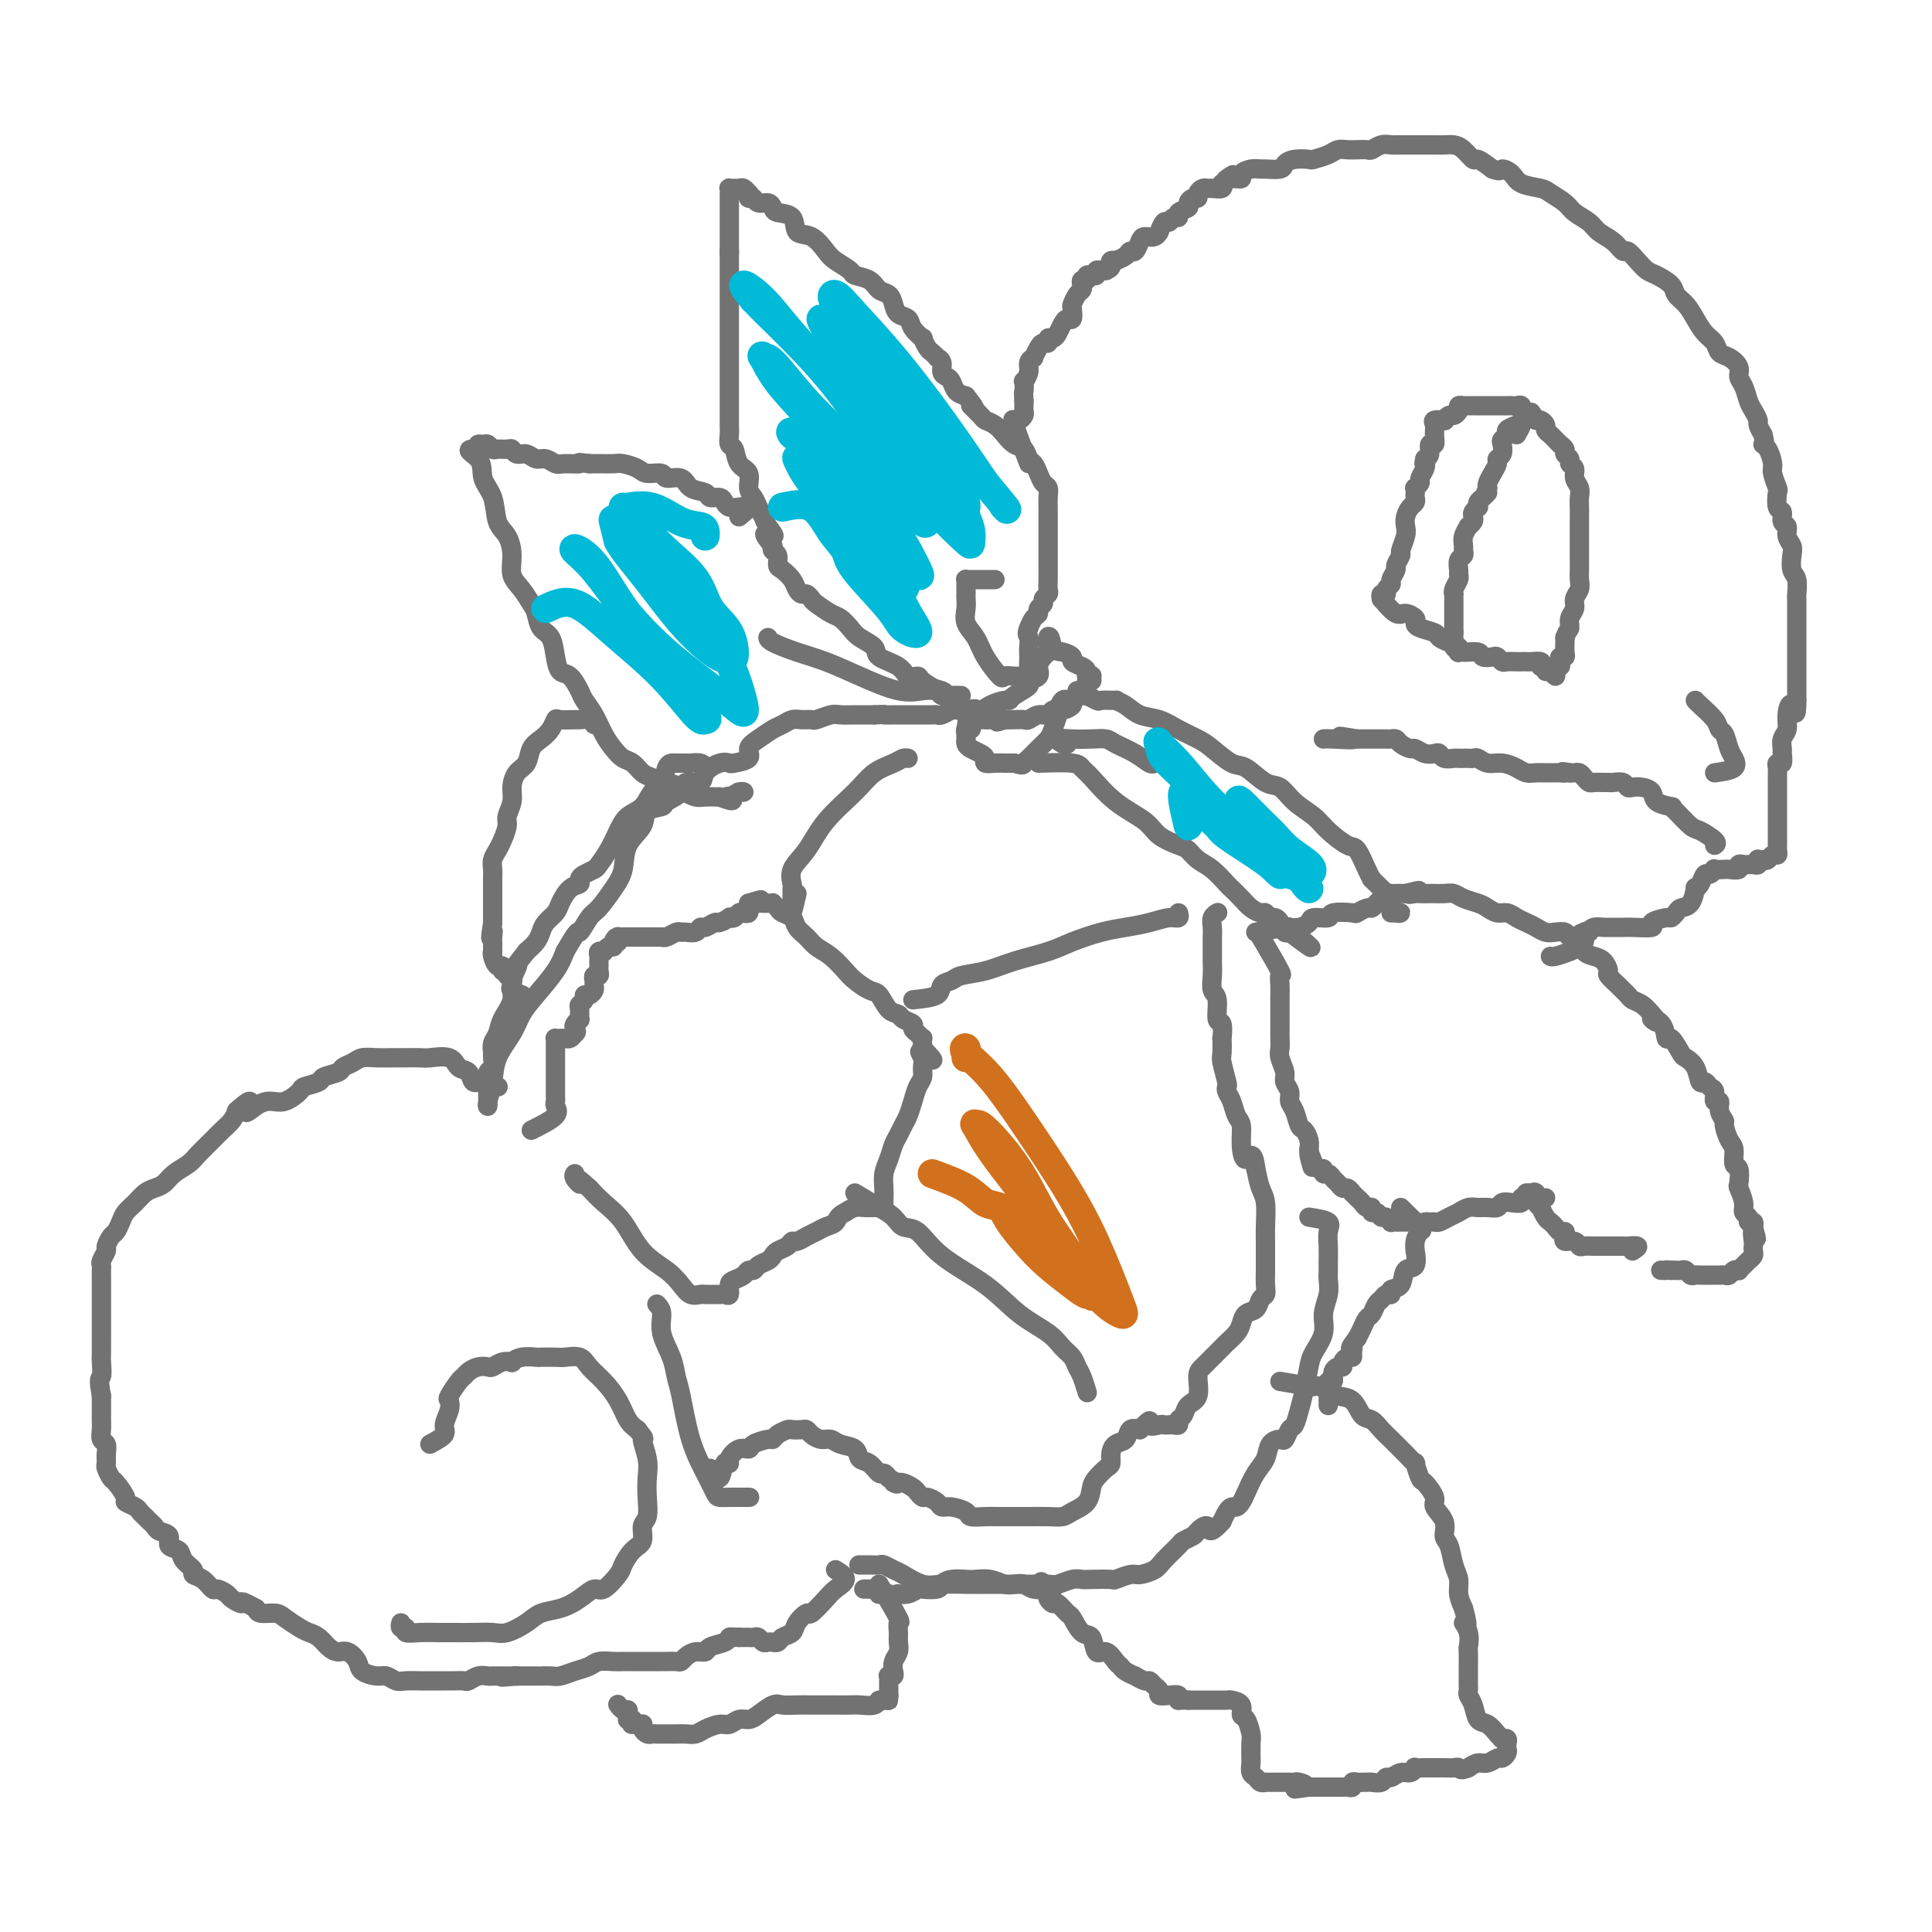 <svg viewBox='0 0 400 400' version='1.1' xmlns='http://www.w3.org/2000/svg' xmlns:xlink='http://www.w3.org/1999/xlink'><g fill='none' stroke='#727272' stroke-width='4' stroke-linecap='round' stroke-linejoin='round'><path d='M286,124c1.103,1.292 2.205,2.584 3,3c0.795,0.416 1.281,-0.043 2,0c0.719,0.043 1.669,0.589 2,1c0.331,0.411 0.042,0.688 0,1c-0.042,0.312 0.164,0.661 1,1c0.836,0.339 2.302,0.669 3,1c0.698,0.331 0.629,0.662 1,1c0.371,0.338 1.184,0.683 2,1c0.816,0.317 1.637,0.607 2,1c0.363,0.393 0.268,0.889 1,1c0.732,0.111 2.290,-0.163 3,0c0.710,0.163 0.570,0.762 1,1c0.430,0.238 1.428,0.116 2,0c0.572,-0.116 0.716,-0.227 1,0c0.284,0.227 0.706,0.793 1,1c0.294,0.207 0.459,0.056 1,0c0.541,-0.056 1.459,-0.016 2,0c0.541,0.016 0.706,0.007 1,0c0.294,-0.007 0.718,-0.012 1,0c0.282,0.012 0.422,0.042 1,0c0.578,-0.042 1.594,-0.155 2,0c0.406,0.155 0.203,0.577 0,1'/><path d='M319,138c2.698,0.482 1.445,0.186 1,0c-0.445,-0.186 -0.080,-0.263 0,0c0.080,0.263 -0.123,0.865 0,1c0.123,0.135 0.573,-0.198 1,0c0.427,0.198 0.833,0.926 1,1c0.167,0.074 0.096,-0.506 0,-1c-0.096,-0.494 -0.218,-0.902 0,-1c0.218,-0.098 0.776,0.115 1,0c0.224,-0.115 0.112,-0.559 0,-1c-0.112,-0.441 -0.226,-0.878 0,-1c0.226,-0.122 0.793,0.070 1,0c0.207,-0.070 0.056,-0.404 0,-1c-0.056,-0.596 -0.016,-1.456 0,-2c0.016,-0.544 0.008,-0.772 0,-1'/><path d='M324,132c0.553,-1.595 0.937,-1.582 1,-2c0.063,-0.418 -0.193,-1.266 0,-2c0.193,-0.734 0.836,-1.352 1,-2c0.164,-0.648 -0.152,-1.324 0,-2c0.152,-0.676 0.773,-1.350 1,-2c0.227,-0.650 0.061,-1.274 0,-2c-0.061,-0.726 -0.016,-1.554 0,-2c0.016,-0.446 0.004,-0.508 0,-1c-0.004,-0.492 -0.001,-1.412 0,-2c0.001,-0.588 0.000,-0.843 0,-1c-0.000,-0.157 0.000,-0.216 0,-1c-0.000,-0.784 -0.000,-2.293 0,-3c0.000,-0.707 0.001,-0.612 0,-1c-0.001,-0.388 -0.004,-1.258 0,-2c0.004,-0.742 0.016,-1.354 0,-2c-0.016,-0.646 -0.061,-1.325 0,-2c0.061,-0.675 0.228,-1.347 0,-2c-0.228,-0.653 -0.850,-1.288 -1,-2c-0.150,-0.712 0.171,-1.500 0,-2c-0.171,-0.500 -0.834,-0.712 -1,-1c-0.166,-0.288 0.167,-0.651 0,-1c-0.167,-0.349 -0.832,-0.685 -1,-1c-0.168,-0.315 0.163,-0.609 0,-1c-0.163,-0.391 -0.818,-0.878 -1,-1c-0.182,-0.122 0.110,0.122 0,0c-0.110,-0.122 -0.621,-0.611 -1,-1c-0.379,-0.389 -0.626,-0.679 -1,-1c-0.374,-0.321 -0.873,-0.674 -1,-1c-0.127,-0.326 0.120,-0.626 0,-1c-0.120,-0.374 -0.606,-0.821 -1,-1c-0.394,-0.179 -0.697,-0.089 -1,0'/><path d='M318,87c-1.574,-2.719 -1.009,-1.517 -1,-1c0.009,0.517 -0.536,0.349 -1,0c-0.464,-0.349 -0.845,-0.878 -1,-1c-0.155,-0.122 -0.083,0.163 0,0c0.083,-0.163 0.176,-0.776 0,-1c-0.176,-0.224 -0.621,-0.060 -1,0c-0.379,0.060 -0.693,0.016 -1,0c-0.307,-0.016 -0.607,-0.004 -1,0c-0.393,0.004 -0.877,0.001 -1,0c-0.123,-0.001 0.117,-0.000 0,0c-0.117,0.000 -0.590,0.000 -1,0c-0.410,-0.000 -0.758,-0.000 -1,0c-0.242,0.000 -0.379,0.000 -1,0c-0.621,-0.000 -1.725,-0.001 -2,0c-0.275,0.001 0.281,0.003 0,0c-0.281,-0.003 -1.399,-0.011 -2,0c-0.601,0.011 -0.685,0.040 -1,0c-0.315,-0.040 -0.859,-0.151 -1,0c-0.141,0.151 0.122,0.562 0,1c-0.122,0.438 -0.629,0.901 -1,1c-0.371,0.099 -0.607,-0.167 -1,0c-0.393,0.167 -0.943,0.768 -1,1c-0.057,0.232 0.378,0.095 0,0c-0.378,-0.095 -1.569,-0.146 -2,0c-0.431,0.146 -0.101,0.491 0,1c0.101,0.509 -0.028,1.183 0,2c0.028,0.817 0.214,1.776 0,2c-0.214,0.224 -0.827,-0.286 -1,0c-0.173,0.286 0.093,1.367 0,2c-0.093,0.633 -0.547,0.816 -1,1'/><path d='M295,95c-0.327,1.433 -0.144,1.015 0,1c0.144,-0.015 0.249,0.373 0,1c-0.249,0.627 -0.851,1.491 -1,2c-0.149,0.509 0.156,0.661 0,1c-0.156,0.339 -0.773,0.865 -1,1c-0.227,0.135 -0.064,-0.119 0,0c0.064,0.119 0.027,0.612 0,1c-0.027,0.388 -0.046,0.671 0,1c0.046,0.329 0.157,0.706 0,1c-0.157,0.294 -0.582,0.506 -1,1c-0.418,0.494 -0.829,1.269 -1,2c-0.171,0.731 -0.102,1.418 0,2c0.102,0.582 0.239,1.058 0,2c-0.239,0.942 -0.853,2.350 -1,3c-0.147,0.650 0.172,0.541 0,1c-0.172,0.459 -0.835,1.485 -1,2c-0.165,0.515 0.167,0.520 0,1c-0.167,0.480 -0.833,1.434 -1,2c-0.167,0.566 0.165,0.744 0,1c-0.165,0.256 -0.829,0.591 -1,1c-0.171,0.409 0.150,0.893 0,1c-0.150,0.107 -0.771,-0.164 -1,0c-0.229,0.164 -0.065,0.761 0,1c0.065,0.239 0.033,0.119 0,0'/><path d='M199,144c-0.626,-0.017 -1.252,-0.033 -2,0c-0.748,0.033 -1.619,0.116 -2,0c-0.381,-0.116 -0.274,-0.429 -1,-1c-0.726,-0.571 -2.286,-1.399 -3,-2c-0.714,-0.601 -0.581,-0.976 -1,-1c-0.419,-0.024 -1.390,0.303 -2,0c-0.610,-0.303 -0.859,-1.236 -2,-2c-1.141,-0.764 -3.174,-1.361 -4,-2c-0.826,-0.639 -0.447,-1.322 -1,-2c-0.553,-0.678 -2.040,-1.351 -3,-2c-0.960,-0.649 -1.395,-1.273 -2,-2c-0.605,-0.727 -1.380,-1.558 -2,-2c-0.620,-0.442 -1.083,-0.496 -2,-1c-0.917,-0.504 -2.287,-1.458 -3,-2c-0.713,-0.542 -0.767,-0.673 -1,-1c-0.233,-0.327 -0.643,-0.851 -1,-1c-0.357,-0.149 -0.660,0.077 -1,0c-0.340,-0.077 -0.717,-0.458 -1,-1c-0.283,-0.542 -0.472,-1.244 -1,-2c-0.528,-0.756 -1.396,-1.564 -2,-2c-0.604,-0.436 -0.945,-0.498 -1,-1c-0.055,-0.502 0.178,-1.443 0,-2c-0.178,-0.557 -0.765,-0.731 -1,-1c-0.235,-0.269 -0.117,-0.635 0,-1'/><path d='M160,113c-3.355,-3.915 -0.744,-2.204 0,-2c0.744,0.204 -0.379,-1.099 -1,-2c-0.621,-0.901 -0.739,-1.400 -1,-2c-0.261,-0.600 -0.665,-1.300 -1,-2c-0.335,-0.700 -0.600,-1.400 -1,-2c-0.400,-0.600 -0.934,-1.102 -1,-2c-0.066,-0.898 0.336,-2.194 0,-3c-0.336,-0.806 -1.411,-1.122 -2,-2c-0.589,-0.878 -0.694,-2.318 -1,-3c-0.306,-0.682 -0.814,-0.606 -1,-1c-0.186,-0.394 -0.050,-1.259 0,-2c0.050,-0.741 0.013,-1.358 0,-2c-0.013,-0.642 -0.004,-1.307 0,-2c0.004,-0.693 0.001,-1.412 0,-2c-0.001,-0.588 -0.000,-1.046 0,-2c0.000,-0.954 0.000,-2.405 0,-3c-0.000,-0.595 -0.000,-0.334 0,-1c0.000,-0.666 0.000,-2.257 0,-3c-0.000,-0.743 -0.000,-0.637 0,-1c0.000,-0.363 0.000,-1.195 0,-2c-0.000,-0.805 -0.000,-1.584 0,-2c0.000,-0.416 0.000,-0.469 0,-1c-0.000,-0.531 -0.000,-1.541 0,-2c0.000,-0.459 0.000,-0.368 0,-1c-0.000,-0.632 -0.000,-1.986 0,-3c0.000,-1.014 0.000,-1.689 0,-2c-0.000,-0.311 -0.000,-0.257 0,-1c0.000,-0.743 0.000,-2.282 0,-3c-0.000,-0.718 -0.000,-0.617 0,-1c0.000,-0.383 0.000,-1.252 0,-2c-0.000,-0.748 -0.000,-1.374 0,-2'/><path d='M151,52c-0.000,-5.787 -0.000,-1.256 0,0c0.000,1.256 0.000,-0.764 0,-2c-0.000,-1.236 -0.000,-1.689 0,-2c0.000,-0.311 0.000,-0.478 0,-1c-0.000,-0.522 -0.000,-1.397 0,-2c0.000,-0.603 0.000,-0.935 0,-1c-0.000,-0.065 -0.000,0.138 0,0c0.000,-0.138 0.000,-0.615 0,-1c-0.000,-0.385 -0.001,-0.678 0,-1c0.001,-0.322 0.003,-0.675 0,-1c-0.003,-0.325 -0.012,-0.623 0,-1c0.012,-0.377 0.044,-0.834 0,-1c-0.044,-0.166 -0.166,-0.040 0,0c0.166,0.040 0.619,-0.004 1,0c0.381,0.004 0.691,0.056 1,0c0.309,-0.056 0.619,-0.221 1,0c0.381,0.221 0.833,0.829 1,1c0.167,0.171 0.048,-0.094 0,0c-0.048,0.094 -0.024,0.547 0,1'/><path d='M155,41c0.813,0.245 0.846,-0.141 1,0c0.154,0.141 0.431,0.809 1,1c0.569,0.191 1.432,-0.096 2,0c0.568,0.096 0.840,0.573 1,1c0.160,0.427 0.207,0.804 1,1c0.793,0.196 2.333,0.212 3,1c0.667,0.788 0.463,2.347 1,3c0.537,0.653 1.816,0.399 3,1c1.184,0.601 2.275,2.058 3,3c0.725,0.942 1.086,1.370 2,2c0.914,0.630 2.381,1.463 3,2c0.619,0.537 0.390,0.776 1,1c0.610,0.224 2.060,0.431 3,1c0.940,0.569 1.369,1.500 2,2c0.631,0.500 1.463,0.570 2,1c0.537,0.430 0.779,1.219 1,2c0.221,0.781 0.423,1.552 1,2c0.577,0.448 1.531,0.572 2,1c0.469,0.428 0.454,1.161 1,2c0.546,0.839 1.653,1.784 2,2c0.347,0.216 -0.066,-0.296 0,0c0.066,0.296 0.610,1.402 1,2c0.390,0.598 0.626,0.689 1,1c0.374,0.311 0.888,0.843 1,1c0.112,0.157 -0.177,-0.061 0,0c0.177,0.061 0.820,0.401 1,1c0.180,0.599 -0.104,1.456 0,2c0.104,0.544 0.595,0.775 1,1c0.405,0.225 0.724,0.445 1,1c0.276,0.555 0.507,1.444 1,2c0.493,0.556 1.246,0.778 2,1'/><path d='M200,82c3.209,4.058 1.230,2.203 1,2c-0.230,-0.203 1.289,1.245 2,2c0.711,0.755 0.614,0.817 1,1c0.386,0.183 1.255,0.487 2,1c0.745,0.513 1.365,1.236 2,2c0.635,0.764 1.283,1.569 2,2c0.717,0.431 1.501,0.486 2,1c0.499,0.514 0.712,1.485 1,2c0.288,0.515 0.652,0.574 1,1c0.348,0.426 0.682,1.218 1,2c0.318,0.782 0.621,1.553 1,2c0.379,0.447 0.834,0.570 1,1c0.166,0.430 0.045,1.167 0,2c-0.045,0.833 -0.012,1.762 0,2c0.012,0.238 0.003,-0.214 0,0c-0.003,0.214 -0.001,1.093 0,2c0.001,0.907 0.000,1.843 0,2c-0.000,0.157 -0.000,-0.463 0,0c0.000,0.463 0.000,2.011 0,3c-0.000,0.989 -0.000,1.421 0,2c0.000,0.579 0.001,1.307 0,2c-0.001,0.693 -0.004,1.351 0,2c0.004,0.649 0.016,1.287 0,2c-0.016,0.713 -0.061,1.500 0,2c0.061,0.500 0.227,0.711 0,1c-0.227,0.289 -0.848,0.654 -1,1c-0.152,0.346 0.167,0.673 0,1c-0.167,0.327 -0.818,0.655 -1,1c-0.182,0.345 0.105,0.708 0,1c-0.105,0.292 -0.601,0.512 -1,1c-0.399,0.488 -0.699,1.244 -1,2'/><path d='M213,130c-0.619,1.423 -0.166,1.481 0,2c0.166,0.519 0.046,1.501 0,2c-0.046,0.499 -0.016,0.516 0,1c0.016,0.484 0.019,1.436 0,2c-0.019,0.564 -0.061,0.739 0,1c0.061,0.261 0.225,0.606 0,1c-0.225,0.394 -0.838,0.837 -1,1c-0.162,0.163 0.127,0.047 0,0c-0.127,-0.047 -0.671,-0.024 -1,0c-0.329,0.024 -0.444,0.050 -1,0c-0.556,-0.050 -1.554,-0.176 -2,0c-0.446,0.176 -0.340,0.654 -1,0c-0.660,-0.654 -2.086,-2.441 -3,-4c-0.914,-1.559 -1.317,-2.890 -2,-4c-0.683,-1.110 -1.647,-1.999 -2,-3c-0.353,-1.001 -0.095,-2.113 0,-3c0.095,-0.887 0.026,-1.548 0,-2c-0.026,-0.452 -0.008,-0.696 0,-1c0.008,-0.304 0.005,-0.670 0,-1c-0.005,-0.330 -0.012,-0.624 0,-1c0.012,-0.376 0.045,-0.833 0,-1c-0.045,-0.167 -0.166,-0.045 0,0c0.166,0.045 0.618,0.012 1,0c0.382,-0.012 0.694,-0.003 1,0c0.306,0.003 0.608,0.001 1,0c0.392,-0.001 0.876,-0.000 1,0c0.124,0.000 -0.111,0.000 0,0c0.111,-0.000 0.568,-0.000 1,0c0.432,0.000 0.838,0.000 1,0c0.162,-0.000 0.081,-0.000 0,0'/><path d='M153,107c1.018,-0.839 2.036,-1.679 2,-2c-0.036,-0.321 -1.127,-0.124 -2,0c-0.873,0.124 -1.527,0.173 -2,0c-0.473,-0.173 -0.764,-0.570 -1,-1c-0.236,-0.430 -0.418,-0.894 -1,-1c-0.582,-0.106 -1.564,0.144 -2,0c-0.436,-0.144 -0.324,-0.684 -1,-1c-0.676,-0.316 -2.139,-0.410 -3,-1c-0.861,-0.590 -1.122,-1.678 -2,-2c-0.878,-0.322 -2.375,0.120 -3,0c-0.625,-0.120 -0.379,-0.803 -1,-1c-0.621,-0.197 -2.109,0.091 -3,0c-0.891,-0.091 -1.183,-0.560 -2,-1c-0.817,-0.440 -2.157,-0.850 -3,-1c-0.843,-0.150 -1.188,-0.040 -2,0c-0.812,0.040 -2.089,0.012 -3,0c-0.911,-0.012 -1.455,-0.006 -2,0'/><path d='M122,96c-3.236,-0.459 -1.826,-0.108 -2,0c-0.174,0.108 -1.933,-0.028 -3,0c-1.067,0.028 -1.441,0.219 -2,0c-0.559,-0.219 -1.302,-0.847 -2,-1c-0.698,-0.153 -1.352,0.169 -2,0c-0.648,-0.169 -1.291,-0.830 -2,-1c-0.709,-0.170 -1.485,0.152 -2,0c-0.515,-0.152 -0.768,-0.777 -1,-1c-0.232,-0.223 -0.443,-0.046 -1,0c-0.557,0.046 -1.459,-0.041 -2,0c-0.541,0.041 -0.719,0.210 -1,0c-0.281,-0.210 -0.663,-0.799 -1,-1c-0.337,-0.201 -0.629,-0.016 -1,0c-0.371,0.016 -0.820,-0.138 -1,0c-0.180,0.138 -0.090,0.569 0,1'/><path d='M99,93c-3.589,-0.208 -1.060,0.772 0,2c1.060,1.228 0.652,2.705 1,4c0.348,1.295 1.451,2.409 2,4c0.549,1.591 0.545,3.661 1,5c0.455,1.339 1.368,1.948 2,3c0.632,1.052 0.982,2.546 1,4c0.018,1.454 -0.294,2.869 0,4c0.294,1.131 1.196,1.978 2,3c0.804,1.022 1.511,2.219 2,3c0.489,0.781 0.760,1.145 1,2c0.240,0.855 0.448,2.202 1,3c0.552,0.798 1.447,1.047 2,2c0.553,0.953 0.763,2.611 1,4c0.237,1.389 0.500,2.510 1,3c0.500,0.490 1.236,0.350 2,1c0.764,0.650 1.556,2.089 2,3c0.444,0.911 0.542,1.295 1,2c0.458,0.705 1.277,1.732 2,3c0.723,1.268 1.348,2.777 2,4c0.652,1.223 1.329,2.159 2,3c0.671,0.841 1.336,1.588 2,2c0.664,0.412 1.328,0.488 2,1c0.672,0.512 1.354,1.461 2,2c0.646,0.539 1.257,0.669 2,1c0.743,0.331 1.617,0.863 2,1c0.383,0.137 0.276,-0.121 1,0c0.724,0.121 2.280,0.621 3,1c0.720,0.379 0.605,0.638 1,1c0.395,0.362 1.299,0.828 2,1c0.701,0.172 1.200,0.049 2,0c0.800,-0.049 1.900,-0.025 3,0'/><path d='M149,165c3.883,1.531 2.592,0.358 2,0c-0.592,-0.358 -0.485,0.100 0,0c0.485,-0.100 1.346,-0.759 2,-1c0.654,-0.241 1.099,-0.065 1,0c-0.099,0.065 -0.743,0.019 -1,0c-0.257,-0.019 -0.129,-0.009 0,0'/><path d='M188,141c3.007,0.840 6.015,1.681 7,2c0.985,0.319 -0.051,0.118 -1,0c-0.949,-0.118 -1.809,-0.153 -3,0c-1.191,0.153 -2.711,0.493 -5,0c-2.289,-0.493 -5.345,-1.821 -8,-3c-2.655,-1.179 -4.907,-2.211 -7,-3c-2.093,-0.789 -4.025,-1.335 -6,-2c-1.975,-0.665 -3.993,-1.448 -5,-2c-1.007,-0.552 -1.002,-0.872 -1,-1c0.002,-0.128 0.001,-0.064 0,0'/><path d='M200,151c0.235,-1.713 0.469,-3.425 1,-4c0.531,-0.575 1.358,-0.012 2,0c0.642,0.012 1.098,-0.525 2,-1c0.902,-0.475 2.250,-0.887 3,-1c0.750,-0.113 0.902,0.073 1,0c0.098,-0.073 0.141,-0.403 1,-1c0.859,-0.597 2.534,-1.459 3,-2c0.466,-0.541 -0.278,-0.761 0,-1c0.278,-0.239 1.577,-0.497 2,-1c0.423,-0.503 -0.030,-1.253 0,-2c0.030,-0.747 0.544,-1.493 1,-2c0.456,-0.507 0.854,-0.775 1,-1c0.146,-0.225 0.039,-0.407 0,-1c-0.039,-0.593 -0.011,-1.598 0,-2c0.011,-0.402 0.006,-0.201 0,0'/><path d='M217,132c0.449,-0.832 0.572,1.086 1,2c0.428,0.914 1.162,0.822 2,1c0.838,0.178 1.779,0.626 2,1c0.221,0.374 -0.277,0.675 0,1c0.277,0.325 1.328,0.674 2,1c0.672,0.326 0.966,0.627 1,1c0.034,0.373 -0.191,0.816 0,1c0.191,0.184 0.798,0.109 1,0c0.202,-0.109 0.000,-0.250 0,0c-0.000,0.250 0.202,0.893 0,1c-0.202,0.107 -0.809,-0.323 -1,0c-0.191,0.323 0.034,1.397 0,2c-0.034,0.603 -0.328,0.735 -1,1c-0.672,0.265 -1.723,0.664 -2,1c-0.277,0.336 0.221,0.611 0,1c-0.221,0.389 -1.162,0.893 -2,1c-0.838,0.107 -1.571,-0.181 -2,0c-0.429,0.181 -0.552,0.833 -1,1c-0.448,0.167 -1.222,-0.151 -2,0c-0.778,0.151 -1.559,0.773 -2,1c-0.441,0.227 -0.542,0.061 -1,0c-0.458,-0.061 -1.274,-0.017 -2,0c-0.726,0.017 -1.363,0.009 -2,0'/><path d='M208,149c-2.748,0.928 -1.117,0.249 -1,0c0.117,-0.249 -1.279,-0.067 -2,0c-0.721,0.067 -0.768,0.021 -1,0c-0.232,-0.021 -0.650,-0.016 -1,0c-0.350,0.016 -0.634,0.042 -1,0c-0.366,-0.042 -0.816,-0.151 -1,0c-0.184,0.151 -0.102,0.561 0,1c0.102,0.439 0.223,0.906 0,1c-0.223,0.094 -0.792,-0.186 -1,0c-0.208,0.186 -0.056,0.837 0,1c0.056,0.163 0.017,-0.164 0,0c-0.017,0.164 -0.012,0.817 0,1c0.012,0.183 0.032,-0.106 0,0c-0.032,0.106 -0.115,0.607 0,1c0.115,0.393 0.429,0.680 1,1c0.571,0.320 1.399,0.674 2,1c0.601,0.326 0.976,0.623 1,1c0.024,0.377 -0.303,0.833 0,1c0.303,0.167 1.235,0.045 2,0c0.765,-0.045 1.361,-0.013 2,0c0.639,0.013 1.319,0.006 2,0'/><path d='M210,158c1.964,0.654 1.874,0.290 2,0c0.126,-0.290 0.469,-0.505 1,-1c0.531,-0.495 1.252,-1.269 2,-2c0.748,-0.731 1.524,-1.419 2,-2c0.476,-0.581 0.653,-1.056 1,-2c0.347,-0.944 0.863,-2.358 1,-3c0.137,-0.642 -0.107,-0.512 0,-1c0.107,-0.488 0.565,-1.595 1,-2c0.435,-0.405 0.848,-0.109 1,0c0.152,0.109 0.043,0.031 0,0c-0.043,-0.031 -0.022,-0.016 0,0'/><path d='M221,153c0.066,0.392 0.131,0.785 0,1c-0.131,0.215 -0.460,0.253 -1,0c-0.540,-0.253 -1.293,-0.798 -1,-1c0.293,-0.202 1.632,-0.063 3,0c1.368,0.063 2.765,0.049 4,0c1.235,-0.049 2.306,-0.132 3,0c0.694,0.132 1.009,0.480 2,1c0.991,0.520 2.657,1.211 4,2c1.343,0.789 2.361,1.674 3,2c0.639,0.326 0.897,0.093 1,0c0.103,-0.093 0.052,-0.047 0,0'/><path d='M223,143c1.671,0.846 3.343,1.693 4,2c0.657,0.307 0.300,0.075 1,0c0.700,-0.075 2.459,0.006 3,0c0.541,-0.006 -0.134,-0.101 0,0c0.134,0.101 1.079,0.398 2,1c0.921,0.602 1.820,1.511 3,2c1.180,0.489 2.641,0.559 4,1c1.359,0.441 2.617,1.254 4,2c1.383,0.746 2.891,1.426 4,2c1.109,0.574 1.819,1.041 3,2c1.181,0.959 2.832,2.409 4,3c1.168,0.591 1.853,0.321 3,1c1.147,0.679 2.756,2.306 4,3c1.244,0.694 2.123,0.456 3,1c0.877,0.544 1.754,1.869 3,3c1.246,1.131 2.862,2.068 4,3c1.138,0.932 1.797,1.860 3,3c1.203,1.140 2.951,2.491 4,3c1.049,0.509 1.398,0.175 2,1c0.602,0.825 1.458,2.807 2,4c0.542,1.193 0.771,1.596 1,2'/><path d='M284,182c3.555,3.509 2.943,2.783 3,3c0.057,0.217 0.783,1.379 1,2c0.217,0.621 -0.075,0.702 0,1c0.075,0.298 0.517,0.812 1,1c0.483,0.188 1.006,0.050 1,0c-0.006,-0.050 -0.540,-0.014 -1,0c-0.460,0.014 -0.846,0.004 -1,0c-0.154,-0.004 -0.077,-0.002 0,0'/><path d='M215,158c2.764,-0.086 5.528,-0.172 7,0c1.472,0.172 1.652,0.602 2,1c0.348,0.398 0.863,0.765 2,2c1.137,1.235 2.895,3.338 5,5c2.105,1.662 4.555,2.882 6,4c1.445,1.118 1.884,2.132 3,3c1.116,0.868 2.909,1.588 4,2c1.091,0.412 1.482,0.515 2,1c0.518,0.485 1.164,1.351 2,2c0.836,0.649 1.862,1.080 3,2c1.138,0.920 2.389,2.327 3,3c0.611,0.673 0.583,0.610 1,1c0.417,0.390 1.277,1.233 2,2c0.723,0.767 1.307,1.459 2,2c0.693,0.541 1.496,0.932 2,1c0.504,0.068 0.708,-0.188 1,0c0.292,0.188 0.671,0.820 1,1c0.329,0.180 0.609,-0.092 1,0c0.391,0.092 0.892,0.547 1,1c0.108,0.453 -0.177,0.905 0,1c0.177,0.095 0.817,-0.167 1,0c0.183,0.167 -0.091,0.762 0,1c0.091,0.238 0.545,0.119 1,0'/><path d='M267,193c7.444,5.667 3.556,2.333 2,1c-1.556,-1.333 -0.778,-0.667 0,0'/><path d='M261,194c1.691,2.891 3.381,5.782 4,7c0.619,1.218 0.166,0.763 0,1c-0.166,0.237 -0.044,1.168 0,2c0.044,0.832 0.012,1.566 0,2c-0.012,0.434 -0.003,0.567 0,1c0.003,0.433 0.001,1.166 0,2c-0.001,0.834 0.000,1.771 0,2c-0.000,0.229 -0.001,-0.249 0,0c0.001,0.249 0.004,1.225 0,2c-0.004,0.775 -0.016,1.348 0,2c0.016,0.652 0.061,1.382 0,2c-0.061,0.618 -0.227,1.125 0,2c0.227,0.875 0.848,2.120 1,3c0.152,0.880 -0.167,1.395 0,2c0.167,0.605 0.818,1.299 1,2c0.182,0.701 -0.105,1.409 0,2c0.105,0.591 0.603,1.064 1,2c0.397,0.936 0.694,2.333 1,3c0.306,0.667 0.621,0.603 1,1c0.379,0.397 0.823,1.256 1,2c0.177,0.744 0.089,1.372 0,2'/><path d='M271,238c1.483,6.907 0.191,2.175 0,1c-0.191,-1.175 0.719,1.206 1,2c0.281,0.794 -0.065,0.002 0,0c0.065,-0.002 0.542,0.787 1,1c0.458,0.213 0.896,-0.151 1,0c0.104,0.151 -0.127,0.815 0,1c0.127,0.185 0.611,-0.109 1,0c0.389,0.109 0.683,0.622 1,1c0.317,0.378 0.659,0.622 1,1c0.341,0.378 0.683,0.889 1,1c0.317,0.111 0.610,-0.178 1,0c0.390,0.178 0.878,0.822 1,1c0.122,0.178 -0.121,-0.111 0,0c0.121,0.111 0.606,0.622 1,1c0.394,0.378 0.697,0.622 1,1c0.303,0.378 0.606,0.890 1,1c0.394,0.110 0.879,-0.182 1,0c0.121,0.182 -0.121,0.837 0,1c0.121,0.163 0.606,-0.167 1,0c0.394,0.167 0.697,0.829 1,1c0.303,0.171 0.606,-0.150 1,0c0.394,0.150 0.879,0.772 1,1c0.121,0.228 -0.123,0.061 0,0c0.123,-0.061 0.611,-0.016 1,0c0.389,0.016 0.679,0.004 1,0c0.321,-0.004 0.674,-0.001 1,0c0.326,0.001 0.626,0.000 1,0c0.374,-0.000 0.821,-0.000 1,0c0.179,0.000 0.089,0.000 0,0'/><path d='M293,253c1.798,0.308 1.794,0.080 2,0c0.206,-0.080 0.621,-0.010 1,0c0.379,0.010 0.720,-0.040 1,0c0.280,0.040 0.498,0.168 1,0c0.502,-0.168 1.289,-0.634 2,-1c0.711,-0.366 1.346,-0.633 2,-1c0.654,-0.367 1.326,-0.834 2,-1c0.674,-0.166 1.349,-0.031 2,0c0.651,0.031 1.278,-0.043 2,0c0.722,0.043 1.537,0.204 2,0c0.463,-0.204 0.572,-0.773 1,-1c0.428,-0.227 1.175,-0.113 2,0c0.825,0.113 1.727,0.227 2,0c0.273,-0.227 -0.082,-0.793 0,-1c0.082,-0.207 0.600,-0.056 1,0c0.400,0.056 0.682,0.015 1,0c0.318,-0.015 0.673,-0.004 1,0c0.327,0.004 0.627,0.001 1,0c0.373,-0.001 0.821,-0.000 1,0c0.179,0.000 0.090,0.000 0,0'/><path d='M260,193c2.467,-0.417 4.935,-0.834 6,-1c1.065,-0.166 0.728,-0.082 1,0c0.272,0.082 1.155,0.162 2,0c0.845,-0.162 1.653,-0.565 2,-1c0.347,-0.435 0.235,-0.900 1,-1c0.765,-0.100 2.408,0.165 3,0c0.592,-0.165 0.133,-0.761 1,-1c0.867,-0.239 3.058,-0.120 4,0c0.942,0.120 0.634,0.239 1,0c0.366,-0.239 1.408,-0.838 2,-1c0.592,-0.162 0.736,0.114 1,0c0.264,-0.114 0.648,-0.619 1,-1c0.352,-0.381 0.672,-0.638 1,-1c0.328,-0.362 0.665,-0.829 1,-1c0.335,-0.171 0.667,-0.046 1,0c0.333,0.046 0.667,0.012 1,0c0.333,-0.012 0.667,-0.004 1,0c0.333,0.004 0.667,0.002 1,0'/><path d='M291,185c4.970,-1.238 1.894,-0.332 1,0c-0.894,0.332 0.393,0.089 1,0c0.607,-0.089 0.533,-0.025 1,0c0.467,0.025 1.475,0.010 2,0c0.525,-0.010 0.567,-0.014 1,0c0.433,0.014 1.257,0.045 2,0c0.743,-0.045 1.406,-0.166 2,0c0.594,0.166 1.118,0.618 2,1c0.882,0.382 2.123,0.694 3,1c0.877,0.306 1.390,0.607 2,1c0.610,0.393 1.318,0.879 2,1c0.682,0.121 1.337,-0.121 2,0c0.663,0.121 1.332,0.607 2,1c0.668,0.393 1.335,0.693 2,1c0.665,0.307 1.329,0.621 2,1c0.671,0.379 1.350,0.821 2,1c0.650,0.179 1.273,0.093 2,0c0.727,-0.093 1.560,-0.193 2,0c0.440,0.193 0.489,0.681 1,1c0.511,0.319 1.486,0.471 2,1c0.514,0.529 0.567,1.436 1,2c0.433,0.564 1.247,0.785 2,1c0.753,0.215 1.444,0.425 2,1c0.556,0.575 0.975,1.516 1,2c0.025,0.484 -0.345,0.511 0,1c0.345,0.489 1.405,1.440 2,2c0.595,0.560 0.726,0.730 1,1c0.274,0.270 0.692,0.639 1,1c0.308,0.361 0.506,0.712 1,1c0.494,0.288 1.284,0.511 2,1c0.716,0.489 1.358,1.245 2,2'/><path d='M342,210c2.523,2.693 0.329,1.426 0,1c-0.329,-0.426 1.206,-0.010 2,1c0.794,1.010 0.846,2.615 1,3c0.154,0.385 0.408,-0.449 1,0c0.592,0.449 1.521,2.182 2,3c0.479,0.818 0.509,0.720 1,1c0.491,0.280 1.442,0.938 2,2c0.558,1.062 0.723,2.527 1,3c0.277,0.473 0.667,-0.047 1,0c0.333,0.047 0.610,0.659 1,1c0.390,0.341 0.893,0.410 1,1c0.107,0.590 -0.182,1.700 0,2c0.182,0.300 0.836,-0.211 1,0c0.164,0.211 -0.162,1.143 0,2c0.162,0.857 0.813,1.638 1,2c0.187,0.362 -0.090,0.304 0,1c0.090,0.696 0.546,2.145 1,3c0.454,0.855 0.905,1.116 1,2c0.095,0.884 -0.167,2.390 0,3c0.167,0.610 0.762,0.324 1,1c0.238,0.676 0.120,2.313 0,3c-0.120,0.687 -0.244,0.423 0,1c0.244,0.577 0.854,1.996 1,3c0.146,1.004 -0.171,1.592 0,2c0.171,0.408 0.829,0.635 1,1c0.171,0.365 -0.146,0.867 0,1c0.146,0.133 0.756,-0.105 1,0c0.244,0.105 0.122,0.552 0,1'/><path d='M363,254c1.238,4.450 0.332,1.573 0,1c-0.332,-0.573 -0.092,1.156 0,2c0.092,0.844 0.036,0.803 0,1c-0.036,0.197 -0.052,0.631 0,1c0.052,0.369 0.172,0.674 0,1c-0.172,0.326 -0.638,0.675 -1,1c-0.362,0.325 -0.622,0.627 -1,1c-0.378,0.373 -0.875,0.818 -1,1c-0.125,0.182 0.121,0.101 0,0c-0.121,-0.101 -0.609,-0.223 -1,0c-0.391,0.223 -0.686,0.792 -1,1c-0.314,0.208 -0.647,0.056 -1,0c-0.353,-0.056 -0.724,-0.015 -1,0c-0.276,0.015 -0.455,0.005 -1,0c-0.545,-0.005 -1.455,-0.005 -2,0c-0.545,0.005 -0.723,0.015 -1,0c-0.277,-0.015 -0.651,-0.057 -1,0c-0.349,0.057 -0.672,0.211 -1,0c-0.328,-0.211 -0.663,-0.789 -1,-1c-0.337,-0.211 -0.678,-0.057 -1,0c-0.322,0.057 -0.625,0.015 -1,0c-0.375,-0.015 -0.821,-0.004 -1,0c-0.179,0.004 -0.089,0.002 0,0'/><path d='M346,263c-2.024,-0.155 -1.083,-0.042 -1,0c0.083,0.042 -0.690,0.012 -1,0c-0.310,-0.012 -0.155,-0.006 0,0'/><path d='M338,259c0.642,-0.423 1.284,-0.845 1,-1c-0.284,-0.155 -1.493,-0.041 -2,0c-0.507,0.041 -0.310,0.011 -1,0c-0.690,-0.011 -2.265,-0.002 -3,0c-0.735,0.002 -0.629,-0.003 -1,0c-0.371,0.003 -1.217,0.016 -2,0c-0.783,-0.016 -1.502,-0.059 -2,0c-0.498,0.059 -0.774,0.222 -1,0c-0.226,-0.222 -0.403,-0.829 -1,-1c-0.597,-0.171 -1.613,0.095 -2,0c-0.387,-0.095 -0.145,-0.551 0,-1c0.145,-0.449 0.194,-0.893 0,-1c-0.194,-0.107 -0.630,0.121 -1,0c-0.370,-0.121 -0.672,-0.592 -1,-1c-0.328,-0.408 -0.680,-0.753 -1,-1c-0.320,-0.247 -0.608,-0.395 -1,-1c-0.392,-0.605 -0.889,-1.667 -1,-2c-0.111,-0.333 0.162,0.064 0,0c-0.162,-0.064 -0.761,-0.590 -1,-1c-0.239,-0.410 -0.120,-0.705 0,-1'/><path d='M318,248c-0.884,-1.619 -0.093,-1.166 0,-1c0.093,0.166 -0.514,0.045 -1,0c-0.486,-0.045 -0.853,-0.013 -1,0c-0.147,0.013 -0.073,0.006 0,0'/><path d='M213,96c-1.246,-3.262 -2.491,-6.523 -3,-8c-0.509,-1.477 -0.280,-1.169 0,-1c0.280,0.169 0.611,0.199 1,0c0.389,-0.199 0.836,-0.628 1,-1c0.164,-0.372 0.044,-0.687 0,-1c-0.044,-0.313 -0.012,-0.623 0,-1c0.012,-0.377 0.003,-0.822 0,-1c-0.003,-0.178 -0.002,-0.089 0,0'/><path d='M212,83c-0.159,-2.336 -0.058,-1.676 0,-2c0.058,-0.324 0.072,-1.632 0,-2c-0.072,-0.368 -0.230,0.204 0,0c0.230,-0.204 0.849,-1.186 1,-2c0.151,-0.814 -0.167,-1.462 0,-2c0.167,-0.538 0.819,-0.966 1,-1c0.181,-0.034 -0.110,0.327 0,0c0.110,-0.327 0.621,-1.341 1,-2c0.379,-0.659 0.626,-0.963 1,-1c0.374,-0.037 0.874,0.194 1,0c0.126,-0.194 -0.121,-0.813 0,-1c0.121,-0.187 0.611,0.057 1,0c0.389,-0.057 0.679,-0.415 1,-1c0.321,-0.585 0.674,-1.399 1,-2c0.326,-0.601 0.626,-0.991 1,-1c0.374,-0.009 0.822,0.362 1,0c0.178,-0.362 0.087,-1.459 0,-2c-0.087,-0.541 -0.168,-0.527 0,-1c0.168,-0.473 0.585,-1.432 1,-2c0.415,-0.568 0.828,-0.744 1,-1c0.172,-0.256 0.103,-0.590 0,-1c-0.103,-0.410 -0.239,-0.895 0,-1c0.239,-0.105 0.853,0.169 1,0c0.147,-0.169 -0.172,-0.781 0,-1c0.172,-0.219 0.834,-0.045 1,0c0.166,0.045 -0.163,-0.041 0,0c0.163,0.041 0.817,0.207 1,0c0.183,-0.207 -0.105,-0.786 0,-1c0.105,-0.214 0.601,-0.061 1,0c0.399,0.061 0.699,0.031 1,0'/><path d='M229,56c1.018,-0.476 1.064,-0.666 1,-1c-0.064,-0.334 -0.239,-0.812 0,-1c0.239,-0.188 0.890,-0.087 1,0c0.110,0.087 -0.321,0.161 0,0c0.321,-0.161 1.395,-0.555 2,-1c0.605,-0.445 0.743,-0.941 1,-1c0.257,-0.059 0.633,0.320 1,0c0.367,-0.320 0.724,-1.337 1,-2c0.276,-0.663 0.469,-0.970 1,-1c0.531,-0.030 1.399,0.217 2,0c0.601,-0.217 0.934,-0.899 1,-1c0.066,-0.101 -0.136,0.380 0,0c0.136,-0.380 0.609,-1.621 1,-2c0.391,-0.379 0.701,0.106 1,0c0.299,-0.106 0.587,-0.802 1,-1c0.413,-0.198 0.951,0.101 1,0c0.049,-0.101 -0.389,-0.601 0,-1c0.389,-0.399 1.606,-0.698 2,-1c0.394,-0.302 -0.035,-0.606 0,-1c0.035,-0.394 0.535,-0.876 1,-1c0.465,-0.124 0.897,0.110 1,0c0.103,-0.110 -0.123,-0.564 0,-1c0.123,-0.436 0.593,-0.852 1,-1c0.407,-0.148 0.750,-0.026 1,0c0.250,0.026 0.407,-0.045 1,0c0.593,0.045 1.621,0.204 2,0c0.379,-0.204 0.108,-0.773 0,-1c-0.108,-0.227 -0.054,-0.114 0,0'/><path d='M253,38c3.913,-3.008 1.695,-1.528 1,-1c-0.695,0.528 0.133,0.103 1,0c0.867,-0.103 1.774,0.116 2,0c0.226,-0.116 -0.230,-0.566 0,-1c0.230,-0.434 1.146,-0.851 2,-1c0.854,-0.149 1.645,-0.030 2,0c0.355,0.030 0.274,-0.031 1,0c0.726,0.031 2.259,0.153 3,0c0.741,-0.153 0.692,-0.580 1,-1c0.308,-0.420 0.974,-0.834 2,-1c1.026,-0.166 2.410,-0.083 3,0c0.590,0.083 0.384,0.166 1,0c0.616,-0.166 2.053,-0.581 3,-1c0.947,-0.419 1.405,-0.843 2,-1c0.595,-0.157 1.328,-0.046 2,0c0.672,0.046 1.284,0.026 2,0c0.716,-0.026 1.538,-0.060 2,0c0.462,0.060 0.565,0.212 1,0c0.435,-0.212 1.201,-0.789 2,-1c0.799,-0.211 1.632,-0.057 2,0c0.368,0.057 0.273,0.015 1,0c0.727,-0.015 2.278,-0.004 3,0c0.722,0.004 0.616,0.001 1,0c0.384,-0.001 1.257,0.001 2,0c0.743,-0.001 1.355,-0.007 2,0c0.645,0.007 1.323,0.025 2,0c0.677,-0.025 1.353,-0.092 2,0c0.647,0.092 1.266,0.344 2,1c0.734,0.656 1.582,1.715 2,2c0.418,0.285 0.405,-0.204 1,0c0.595,0.204 1.797,1.102 3,2'/><path d='M309,35c1.895,0.742 1.633,0.096 2,0c0.367,-0.096 1.362,0.359 2,1c0.638,0.641 0.918,1.470 2,2c1.082,0.530 2.965,0.761 4,1c1.035,0.239 1.221,0.487 2,1c0.779,0.513 2.152,1.292 3,2c0.848,0.708 1.173,1.347 2,2c0.827,0.653 2.157,1.322 3,2c0.843,0.678 1.198,1.364 2,2c0.802,0.636 2.049,1.221 3,2c0.951,0.779 1.604,1.752 2,2c0.396,0.248 0.533,-0.229 1,0c0.467,0.229 1.262,1.164 2,2c0.738,0.836 1.419,1.574 2,2c0.581,0.426 1.062,0.539 2,1c0.938,0.461 2.334,1.268 3,2c0.666,0.732 0.602,1.389 1,2c0.398,0.611 1.258,1.176 2,2c0.742,0.824 1.367,1.908 2,3c0.633,1.092 1.274,2.193 2,3c0.726,0.807 1.539,1.319 2,2c0.461,0.681 0.571,1.532 1,2c0.429,0.468 1.176,0.552 2,1c0.824,0.448 1.726,1.260 2,2c0.274,0.740 -0.080,1.406 0,2c0.080,0.594 0.595,1.114 1,2c0.405,0.886 0.700,2.138 1,3c0.300,0.862 0.606,1.334 1,2c0.394,0.666 0.875,1.525 1,2c0.125,0.475 -0.107,0.564 0,1c0.107,0.436 0.554,1.218 1,2'/><path d='M365,90c0.730,2.602 0.056,2.106 0,2c-0.056,-0.106 0.507,0.179 1,1c0.493,0.821 0.916,2.178 1,3c0.084,0.822 -0.169,1.108 0,2c0.169,0.892 0.762,2.390 1,3c0.238,0.610 0.120,0.334 0,1c-0.120,0.666 -0.243,2.275 0,3c0.243,0.725 0.854,0.565 1,1c0.146,0.435 -0.171,1.466 0,2c0.171,0.534 0.829,0.570 1,1c0.171,0.430 -0.147,1.255 0,2c0.147,0.745 0.757,1.412 1,2c0.243,0.588 0.118,1.098 0,2c-0.118,0.902 -0.228,2.196 0,3c0.228,0.804 0.793,1.119 1,2c0.207,0.881 0.055,2.329 0,3c-0.055,0.671 -0.015,0.565 0,1c0.015,0.435 0.004,1.410 0,2c-0.004,0.590 -0.001,0.796 0,1c0.001,0.204 0.000,0.408 0,1c-0.000,0.592 -0.000,1.573 0,2c0.000,0.427 0.000,0.298 0,1c-0.000,0.702 -0.000,2.233 0,3c0.000,0.767 0.000,0.769 0,1c-0.000,0.231 -0.000,0.691 0,1c0.000,0.309 0.000,0.467 0,1c-0.000,0.533 -0.000,1.441 0,2c0.000,0.559 0.000,0.768 0,1c-0.000,0.232 -0.000,0.485 0,1c0.000,0.515 0.000,1.290 0,2c-0.000,0.710 -0.000,1.355 0,2'/><path d='M372,145c-0.007,4.788 -0.524,1.759 -1,1c-0.476,-0.759 -0.913,0.751 -1,2c-0.087,1.249 0.174,2.237 0,3c-0.174,0.763 -0.782,1.300 -1,2c-0.218,0.700 -0.044,1.564 0,2c0.044,0.436 -0.041,0.446 0,1c0.041,0.554 0.207,1.654 0,2c-0.207,0.346 -0.788,-0.061 -1,0c-0.212,0.061 -0.057,0.589 0,1c0.057,0.411 0.015,0.705 0,1c-0.015,0.295 -0.004,0.590 0,1c0.004,0.410 0.001,0.936 0,1c-0.001,0.064 -0.000,-0.334 0,0c0.000,0.334 0.000,1.399 0,2c-0.000,0.601 -0.000,0.737 0,1c0.000,0.263 0.000,0.652 0,1c-0.000,0.348 -0.000,0.657 0,1c0.000,0.343 -0.000,0.722 0,1c0.000,0.278 0.000,0.455 0,1c-0.000,0.545 -0.000,1.456 0,2c0.000,0.544 0.000,0.719 0,1c-0.000,0.281 -0.000,0.666 0,1c0.000,0.334 0.001,0.615 0,1c-0.001,0.385 -0.003,0.873 0,1c0.003,0.127 0.012,-0.106 0,0c-0.012,0.106 -0.045,0.550 0,1c0.045,0.450 0.167,0.904 0,1c-0.167,0.096 -0.622,-0.166 -1,0c-0.378,0.166 -0.679,0.762 -1,1c-0.321,0.238 -0.660,0.119 -1,0'/><path d='M365,178c-0.687,0.171 -0.905,0.098 -1,0c-0.095,-0.098 -0.067,-0.222 0,0c0.067,0.222 0.171,0.791 0,1c-0.171,0.209 -0.618,0.060 -1,0c-0.382,-0.060 -0.698,-0.030 -1,0c-0.302,0.030 -0.590,0.061 -1,0c-0.410,-0.061 -0.941,-0.212 -1,0c-0.059,0.212 0.353,0.788 0,1c-0.353,0.212 -1.471,0.061 -2,0c-0.529,-0.061 -0.471,-0.032 -1,0c-0.529,0.032 -1.647,0.068 -2,0c-0.353,-0.068 0.059,-0.238 0,0c-0.059,0.238 -0.590,0.884 -1,1c-0.410,0.116 -0.700,-0.298 -1,0c-0.300,0.298 -0.609,1.309 -1,2c-0.391,0.691 -0.864,1.064 -1,1c-0.136,-0.064 0.065,-0.563 0,0c-0.065,0.563 -0.396,2.189 -1,3c-0.604,0.811 -1.481,0.809 -2,1c-0.519,0.191 -0.682,0.577 -1,1c-0.318,0.423 -0.793,0.884 -1,1c-0.207,0.116 -0.147,-0.112 -1,0c-0.853,0.112 -2.617,0.566 -3,1c-0.383,0.434 0.617,0.849 0,1c-0.617,0.151 -2.852,0.040 -4,0c-1.148,-0.040 -1.211,-0.008 -2,0c-0.789,0.008 -2.304,-0.008 -3,0c-0.696,0.008 -0.572,0.041 -1,0c-0.428,-0.041 -1.408,-0.154 -2,0c-0.592,0.154 -0.796,0.577 -1,1'/><path d='M329,193c-3.012,0.632 -1.542,0.211 -1,0c0.542,-0.211 0.154,-0.211 0,0c-0.154,0.211 -0.076,0.635 0,1c0.076,0.365 0.150,0.672 0,1c-0.150,0.328 -0.524,0.676 -1,1c-0.476,0.324 -1.056,0.623 -2,1c-0.944,0.377 -2.254,0.832 -3,1c-0.746,0.168 -0.927,0.048 -1,0c-0.073,-0.048 -0.036,-0.024 0,0'/><path d='M355,175c0.301,-0.204 0.602,-0.409 0,-1c-0.602,-0.591 -2.106,-1.569 -3,-2c-0.894,-0.431 -1.179,-0.314 -2,-1c-0.821,-0.686 -2.180,-2.176 -3,-3c-0.820,-0.824 -1.101,-0.981 -1,-1c0.101,-0.019 0.584,0.100 0,0c-0.584,-0.100 -2.237,-0.418 -3,-1c-0.763,-0.582 -0.637,-1.428 -1,-2c-0.363,-0.572 -1.214,-0.871 -2,-1c-0.786,-0.129 -1.506,-0.087 -2,0c-0.494,0.087 -0.761,0.220 -1,0c-0.239,-0.220 -0.449,-0.791 -1,-1c-0.551,-0.209 -1.443,-0.055 -2,0c-0.557,0.055 -0.779,0.012 -1,0c-0.221,-0.012 -0.440,0.007 -1,0c-0.560,-0.007 -1.459,-0.040 -2,0c-0.541,0.040 -0.722,0.154 -1,0c-0.278,-0.154 -0.652,-0.577 -1,-1c-0.348,-0.423 -0.671,-0.845 -1,-1c-0.329,-0.155 -0.666,-0.044 -1,0c-0.334,0.044 -0.667,0.022 -1,0'/><path d='M325,160c-2.496,-0.464 -1.235,-0.125 -1,0c0.235,0.125 -0.556,0.034 -1,0c-0.444,-0.034 -0.541,-0.012 -1,0c-0.459,0.012 -1.281,0.013 -2,0c-0.719,-0.013 -1.337,-0.041 -2,0c-0.663,0.041 -1.372,0.151 -2,0c-0.628,-0.151 -1.176,-0.562 -2,-1c-0.824,-0.438 -1.922,-0.902 -3,-1c-1.078,-0.098 -2.134,0.170 -3,0c-0.866,-0.170 -1.542,-0.777 -2,-1c-0.458,-0.223 -0.699,-0.060 -1,0c-0.301,0.060 -0.662,0.017 -1,0c-0.338,-0.017 -0.654,-0.008 -1,0c-0.346,0.008 -0.722,0.016 -1,0c-0.278,-0.016 -0.458,-0.056 -1,0c-0.542,0.056 -1.444,0.207 -2,0c-0.556,-0.207 -0.764,-0.773 -1,-1c-0.236,-0.227 -0.501,-0.116 -1,0c-0.499,0.116 -1.233,0.238 -2,0c-0.767,-0.238 -1.568,-0.834 -2,-1c-0.432,-0.166 -0.497,0.099 -1,0c-0.503,-0.099 -1.444,-0.562 -2,-1c-0.556,-0.438 -0.726,-0.849 -1,-1c-0.274,-0.151 -0.651,-0.040 -1,0c-0.349,0.040 -0.670,0.011 -1,0c-0.330,-0.011 -0.668,-0.003 -1,0c-0.332,0.003 -0.656,0.001 -1,0c-0.344,-0.001 -0.708,-0.000 -1,0c-0.292,0.000 -0.512,0.000 -1,0c-0.488,-0.000 -1.244,-0.000 -2,0'/><path d='M281,153c-6.823,-1.083 -1.880,-0.290 -1,0c0.880,0.290 -2.301,0.078 -4,0c-1.699,-0.078 -1.914,-0.022 -2,0c-0.086,0.022 -0.043,0.011 0,0'/><path d='M314,90c0.473,-0.821 0.946,-1.642 1,-2c0.054,-0.358 -0.312,-0.252 -1,0c-0.688,0.252 -1.700,0.648 -2,1c-0.300,0.352 0.112,0.658 0,1c-0.112,0.342 -0.747,0.721 -1,1c-0.253,0.279 -0.123,0.459 0,1c0.123,0.541 0.239,1.444 0,2c-0.239,0.556 -0.835,0.765 -1,1c-0.165,0.235 0.100,0.496 0,1c-0.100,0.504 -0.565,1.251 -1,2c-0.435,0.749 -0.838,1.500 -1,2c-0.162,0.500 -0.081,0.750 0,1'/><path d='M308,101c-0.883,1.879 -0.092,1.077 0,1c0.092,-0.077 -0.515,0.571 -1,1c-0.485,0.429 -0.848,0.640 -1,1c-0.152,0.360 -0.092,0.870 0,1c0.092,0.130 0.217,-0.119 0,0c-0.217,0.119 -0.775,0.605 -1,1c-0.225,0.395 -0.117,0.700 0,1c0.117,0.300 0.242,0.595 0,1c-0.242,0.405 -0.850,0.920 -1,1c-0.150,0.080 0.157,-0.277 0,0c-0.157,0.277 -0.778,1.186 -1,2c-0.222,0.814 -0.045,1.531 0,2c0.045,0.469 -0.041,0.689 0,1c0.041,0.311 0.208,0.712 0,1c-0.208,0.288 -0.792,0.462 -1,1c-0.208,0.538 -0.042,1.441 0,2c0.042,0.559 -0.041,0.776 0,1c0.041,0.224 0.207,0.455 0,1c-0.207,0.545 -0.788,1.403 -1,2c-0.212,0.597 -0.057,0.933 0,1c0.057,0.067 0.015,-0.137 0,0c-0.015,0.137 -0.004,0.613 0,1c0.004,0.387 0.001,0.685 0,1c-0.001,0.315 -0.000,0.648 0,1c0.000,0.352 0.000,0.723 0,1c-0.000,0.277 -0.000,0.459 0,1c0.000,0.541 0.000,1.440 0,2c-0.000,0.560 -0.000,0.780 0,1'/><path d='M301,131c-0.293,3.195 -0.027,1.182 0,1c0.027,-0.182 -0.185,1.468 0,2c0.185,0.532 0.768,-0.054 1,0c0.232,0.054 0.114,0.746 0,1c-0.114,0.254 -0.223,0.068 0,0c0.223,-0.068 0.778,-0.020 1,0c0.222,0.020 0.111,0.010 0,0'/><path d='M355,160c1.666,-0.234 3.333,-0.468 4,-1c0.667,-0.532 0.335,-1.363 0,-2c-0.335,-0.637 -0.675,-1.081 -1,-2c-0.325,-0.919 -0.637,-2.313 -1,-3c-0.363,-0.687 -0.777,-0.668 -1,-1c-0.223,-0.332 -0.256,-1.017 -1,-2c-0.744,-0.983 -2.200,-2.265 -3,-3c-0.800,-0.735 -0.943,-0.924 -1,-1c-0.057,-0.076 -0.029,-0.038 0,0'/><path d='M123,150c-0.204,-0.424 -0.408,-0.847 -1,-1c-0.592,-0.153 -1.572,-0.035 -2,0c-0.428,0.035 -0.302,-0.013 -1,0c-0.698,0.013 -2.218,0.085 -3,0c-0.782,-0.085 -0.824,-0.328 -1,0c-0.176,0.328 -0.484,1.228 -1,2c-0.516,0.772 -1.238,1.417 -2,2c-0.762,0.583 -1.562,1.103 -2,2c-0.438,0.897 -0.514,2.170 -1,3c-0.486,0.830 -1.383,1.219 -2,2c-0.617,0.781 -0.953,1.956 -1,3c-0.047,1.044 0.195,1.956 0,3c-0.195,1.044 -0.827,2.219 -1,3c-0.173,0.781 0.111,1.168 0,2c-0.111,0.832 -0.618,2.110 -1,3c-0.382,0.890 -0.638,1.393 -1,2c-0.362,0.607 -0.829,1.317 -1,2c-0.171,0.683 -0.046,1.339 0,2c0.046,0.661 0.012,1.328 0,2c-0.012,0.672 -0.003,1.349 0,2c0.003,0.651 0.001,1.278 0,2c-0.001,0.722 -0.000,1.541 0,2c0.000,0.459 0.000,0.560 0,1c-0.000,0.440 -0.000,1.220 0,2'/><path d='M102,191c-0.774,5.201 -0.207,2.704 0,2c0.207,-0.704 0.056,0.385 0,1c-0.056,0.615 -0.016,0.755 0,1c0.016,0.245 0.007,0.595 0,1c-0.007,0.405 -0.012,0.864 0,1c0.012,0.136 0.041,-0.050 0,0c-0.041,0.050 -0.150,0.338 0,1c0.150,0.662 0.561,1.698 1,2c0.439,0.302 0.906,-0.131 1,0c0.094,0.131 -0.184,0.827 0,1c0.184,0.173 0.832,-0.175 1,0c0.168,0.175 -0.143,0.874 0,1c0.143,0.126 0.741,-0.321 1,0c0.259,0.321 0.178,1.410 0,2c-0.178,0.590 -0.454,0.680 0,1c0.454,0.320 1.637,0.869 2,1c0.363,0.131 -0.095,-0.157 0,0c0.095,0.157 0.741,0.759 1,1c0.259,0.241 0.129,0.120 0,0'/><path d='M146,160c0.057,-0.309 0.114,-0.619 0,-1c-0.114,-0.381 -0.397,-0.835 -1,-1c-0.603,-0.165 -1.524,-0.043 -2,0c-0.476,0.043 -0.508,0.008 -1,0c-0.492,-0.008 -1.444,0.013 -2,0c-0.556,-0.013 -0.714,-0.060 -1,0c-0.286,0.060 -0.699,0.228 -1,1c-0.301,0.772 -0.489,2.148 -1,3c-0.511,0.852 -1.344,1.179 -2,2c-0.656,0.821 -1.135,2.136 -2,3c-0.865,0.864 -2.115,1.278 -3,2c-0.885,0.722 -1.407,1.752 -2,3c-0.593,1.248 -1.259,2.716 -2,4c-0.741,1.284 -1.556,2.386 -2,3c-0.444,0.614 -0.517,0.740 -1,1c-0.483,0.260 -1.376,0.654 -2,1c-0.624,0.346 -0.978,0.645 -1,1c-0.022,0.355 0.289,0.767 0,1c-0.289,0.233 -1.177,0.289 -2,1c-0.823,0.711 -1.582,2.077 -2,3c-0.418,0.923 -0.496,1.402 -1,2c-0.504,0.598 -1.434,1.315 -2,2c-0.566,0.685 -0.768,1.338 -1,2c-0.232,0.662 -0.495,1.332 -1,2c-0.505,0.668 -1.253,1.334 -2,2'/><path d='M109,197c-5.180,6.581 -2.631,3.535 -2,3c0.631,-0.535 -0.658,1.442 -1,3c-0.342,1.558 0.262,2.698 0,4c-0.262,1.302 -1.391,2.768 -2,4c-0.609,1.232 -0.698,2.232 -1,3c-0.302,0.768 -0.817,1.304 -1,2c-0.183,0.696 -0.035,1.552 0,2c0.035,0.448 -0.043,0.487 0,1c0.043,0.513 0.208,1.499 0,2c-0.208,0.501 -0.788,0.515 -1,1c-0.212,0.485 -0.057,1.440 0,2c0.057,0.560 0.015,0.723 0,1c-0.015,0.277 -0.004,0.667 0,1c0.004,0.333 0.000,0.610 0,1c-0.000,0.390 0.003,0.892 0,1c-0.003,0.108 -0.014,-0.178 0,0c0.014,0.178 0.052,0.821 0,1c-0.052,0.179 -0.194,-0.104 0,-1c0.194,-0.896 0.725,-2.405 1,-4c0.275,-1.595 0.293,-3.276 1,-5c0.707,-1.724 2.101,-3.489 3,-5c0.899,-1.511 1.303,-2.766 2,-4c0.697,-1.234 1.688,-2.448 3,-4c1.312,-1.552 2.946,-3.444 4,-5c1.054,-1.556 1.527,-2.778 2,-4'/><path d='M117,197c3.055,-5.383 2.693,-3.842 3,-4c0.307,-0.158 1.284,-2.016 2,-3c0.716,-0.984 1.170,-1.095 2,-2c0.830,-0.905 2.037,-2.603 3,-4c0.963,-1.397 1.681,-2.493 2,-4c0.319,-1.507 0.240,-3.425 1,-5c0.760,-1.575 2.358,-2.806 3,-4c0.642,-1.194 0.327,-2.352 1,-3c0.673,-0.648 2.335,-0.785 3,-1c0.665,-0.215 0.333,-0.508 1,-1c0.667,-0.492 2.332,-1.183 3,-2c0.668,-0.817 0.340,-1.760 1,-2c0.660,-0.240 2.307,0.223 3,0c0.693,-0.223 0.432,-1.134 1,-2c0.568,-0.866 1.965,-1.688 3,-2c1.035,-0.312 1.708,-0.114 2,0c0.292,0.114 0.203,0.143 1,0c0.797,-0.143 2.478,-0.458 3,-1c0.522,-0.542 -0.117,-1.312 0,-2c0.117,-0.688 0.990,-1.295 2,-2c1.010,-0.705 2.159,-1.510 3,-2c0.841,-0.490 1.375,-0.666 2,-1c0.625,-0.334 1.340,-0.825 2,-1c0.660,-0.175 1.264,-0.033 2,0c0.736,0.033 1.604,-0.044 2,0c0.396,0.044 0.318,0.208 1,0c0.682,-0.208 2.122,-0.788 3,-1c0.878,-0.212 1.194,-0.057 2,0c0.806,0.057 2.102,0.015 3,0c0.898,-0.015 1.400,-0.004 2,0c0.600,0.004 1.300,0.002 2,0'/><path d='M181,148c2.987,-0.155 1.955,-0.041 2,0c0.045,0.041 1.168,0.011 2,0c0.832,-0.011 1.375,-0.003 2,0c0.625,0.003 1.332,0.002 2,0c0.668,-0.002 1.296,-0.004 2,0c0.704,0.004 1.483,0.016 2,0c0.517,-0.016 0.773,-0.058 1,0c0.227,0.058 0.425,0.215 1,0c0.575,-0.215 1.527,-0.804 2,-1c0.473,-0.196 0.467,-0.001 1,0c0.533,0.001 1.605,-0.192 2,0c0.395,0.192 0.113,0.769 0,1c-0.113,0.231 -0.056,0.115 0,0'/><path d='M290,250c1.660,1.620 3.320,3.240 4,4c0.680,0.760 0.380,0.660 0,1c-0.380,0.340 -0.841,1.122 -1,2c-0.159,0.878 -0.016,1.854 0,2c0.016,0.146 -0.094,-0.536 0,0c0.094,0.536 0.394,2.291 0,3c-0.394,0.709 -1.482,0.371 -2,1c-0.518,0.629 -0.468,2.224 -1,3c-0.532,0.776 -1.648,0.732 -2,1c-0.352,0.268 0.060,0.849 0,1c-0.060,0.151 -0.594,-0.129 -1,0c-0.406,0.129 -0.686,0.667 -1,1c-0.314,0.333 -0.661,0.459 -1,1c-0.339,0.541 -0.668,1.495 -1,2c-0.332,0.505 -0.666,0.559 -1,1c-0.334,0.441 -0.667,1.269 -1,2c-0.333,0.731 -0.667,1.366 -1,2'/><path d='M281,277c-2.080,2.730 -1.279,2.055 -1,2c0.279,-0.055 0.037,0.511 0,1c-0.037,0.489 0.131,0.901 0,1c-0.131,0.099 -0.561,-0.114 -1,0c-0.439,0.114 -0.888,0.557 -1,1c-0.112,0.443 0.113,0.888 0,1c-0.113,0.112 -0.565,-0.110 -1,0c-0.435,0.110 -0.852,0.550 -1,1c-0.148,0.450 -0.025,0.908 0,1c0.025,0.092 -0.046,-0.183 0,0c0.046,0.183 0.208,0.822 0,1c-0.208,0.178 -0.788,-0.107 -1,0c-0.212,0.107 -0.057,0.607 0,1c0.057,0.393 0.015,0.680 0,1c-0.015,0.320 -0.004,0.673 0,1c0.004,0.327 0.001,0.626 0,1c-0.001,0.374 -0.000,0.821 0,1c0.000,0.179 0.000,0.089 0,0'/><path d='M265,286c2.440,0.417 4.879,0.833 6,1c1.121,0.167 0.923,0.084 1,0c0.077,-0.084 0.429,-0.169 1,0c0.571,0.169 1.360,0.594 2,1c0.640,0.406 1.130,0.794 2,1c0.870,0.206 2.121,0.230 3,1c0.879,0.770 1.387,2.286 2,3c0.613,0.714 1.333,0.628 2,1c0.667,0.372 1.283,1.204 2,2c0.717,0.796 1.536,1.555 2,2c0.464,0.445 0.572,0.575 1,1c0.428,0.425 1.174,1.145 2,2c0.826,0.855 1.732,1.847 2,2c0.268,0.153 -0.102,-0.532 0,0c0.102,0.532 0.676,2.281 1,3c0.324,0.719 0.398,0.409 1,1c0.602,0.591 1.734,2.082 2,3c0.266,0.918 -0.332,1.264 0,2c0.332,0.736 1.596,1.863 2,3c0.404,1.137 -0.050,2.286 0,3c0.050,0.714 0.605,0.995 1,2c0.395,1.005 0.632,2.733 1,4c0.368,1.267 0.868,2.072 1,3c0.132,0.928 -0.105,1.979 0,3c0.105,1.021 0.553,2.010 1,3'/><path d='M303,333c1.486,5.247 0.202,3.364 0,3c-0.202,-0.364 0.678,0.791 1,2c0.322,1.209 0.086,2.471 0,3c-0.086,0.529 -0.023,0.323 0,1c0.023,0.677 0.006,2.237 0,3c-0.006,0.763 -0.002,0.729 0,1c0.002,0.271 0.001,0.846 0,1c-0.001,0.154 -0.001,-0.114 0,0c0.001,0.114 0.003,0.610 0,1c-0.003,0.390 -0.013,0.676 0,1c0.013,0.324 0.048,0.688 0,1c-0.048,0.312 -0.178,0.574 0,1c0.178,0.426 0.664,1.018 1,2c0.336,0.982 0.521,2.354 1,3c0.479,0.646 1.252,0.566 2,1c0.748,0.434 1.472,1.384 2,2c0.528,0.616 0.859,0.900 1,1c0.141,0.100 0.090,0.016 0,0c-0.090,-0.016 -0.219,0.037 0,0c0.219,-0.037 0.788,-0.164 1,0c0.212,0.164 0.069,0.617 0,1c-0.069,0.383 -0.063,0.695 0,1c0.063,0.305 0.183,0.603 0,1c-0.183,0.397 -0.668,0.894 -1,1c-0.332,0.106 -0.512,-0.178 -1,0c-0.488,0.178 -1.285,0.817 -2,1c-0.715,0.183 -1.347,-0.091 -2,0c-0.653,0.091 -1.326,0.545 -2,1'/><path d='M304,366c-1.659,0.774 -1.808,0.207 -2,0c-0.192,-0.207 -0.429,-0.056 -1,0c-0.571,0.056 -1.477,0.015 -2,0c-0.523,-0.015 -0.664,-0.004 -1,0c-0.336,0.004 -0.868,0.001 -1,0c-0.132,-0.001 0.137,-0.001 0,0c-0.137,0.001 -0.680,0.004 -1,0c-0.320,-0.004 -0.417,-0.016 -1,0c-0.583,0.016 -1.651,0.061 -2,0c-0.349,-0.061 0.023,-0.228 0,0c-0.023,0.228 -0.439,0.849 -1,1c-0.561,0.151 -1.267,-0.170 -2,0c-0.733,0.170 -1.492,0.830 -2,1c-0.508,0.170 -0.766,-0.151 -1,0c-0.234,0.151 -0.444,0.773 -1,1c-0.556,0.227 -1.460,0.060 -2,0c-0.540,-0.060 -0.718,-0.012 -1,0c-0.282,0.012 -0.667,-0.011 -1,0c-0.333,0.011 -0.614,0.055 -1,0c-0.386,-0.055 -0.877,-0.211 -1,0c-0.123,0.211 0.122,0.789 0,1c-0.122,0.211 -0.610,0.057 -1,0c-0.390,-0.057 -0.682,-0.015 -1,0c-0.318,0.015 -0.663,0.004 -1,0c-0.337,-0.004 -0.668,-0.001 -1,0c-0.332,0.001 -0.666,0.000 -1,0c-0.334,-0.000 -0.667,-0.000 -1,0c-0.333,0.000 -0.667,0.000 -1,0c-0.333,-0.000 -0.667,-0.000 -1,0c-0.333,0.000 -0.667,0.000 -1,0'/><path d='M271,370c-5.284,0.679 -1.993,0.378 -1,0c0.993,-0.378 -0.311,-0.833 -1,-1c-0.689,-0.167 -0.762,-0.045 -1,0c-0.238,0.045 -0.641,0.012 -1,0c-0.359,-0.012 -0.675,-0.003 -1,0c-0.325,0.003 -0.661,0.001 -1,0c-0.339,-0.001 -0.682,0.001 -1,0c-0.318,-0.001 -0.610,-0.003 -1,0c-0.390,0.003 -0.879,0.013 -1,0c-0.121,-0.013 0.125,-0.048 0,0c-0.125,0.048 -0.622,0.180 -1,0c-0.378,-0.180 -0.637,-0.673 -1,-1c-0.363,-0.327 -0.829,-0.490 -1,-1c-0.171,-0.510 -0.045,-1.367 0,-2c0.045,-0.633 0.009,-1.042 0,-1c-0.009,0.042 0.007,0.535 0,0c-0.007,-0.535 -0.039,-2.097 0,-3c0.039,-0.903 0.147,-1.146 0,-2c-0.147,-0.854 -0.550,-2.320 -1,-3c-0.450,-0.680 -0.945,-0.575 -1,-1c-0.055,-0.425 0.332,-1.382 0,-2c-0.332,-0.618 -1.383,-0.898 -2,-1c-0.617,-0.102 -0.799,-0.027 -1,0c-0.201,0.027 -0.421,0.007 -1,0c-0.579,-0.007 -1.517,-0.002 -2,0c-0.483,0.002 -0.511,0.001 -1,0c-0.489,-0.001 -1.439,-0.000 -2,0c-0.561,0.000 -0.732,0.000 -1,0c-0.268,-0.000 -0.634,-0.000 -1,0'/><path d='M246,352c-2.178,-0.095 -2.124,0.168 -2,0c0.124,-0.168 0.318,-0.766 0,-1c-0.318,-0.234 -1.146,-0.105 -2,0c-0.854,0.105 -1.733,0.187 -2,0c-0.267,-0.187 0.078,-0.643 0,-1c-0.078,-0.357 -0.579,-0.617 -1,-1c-0.421,-0.383 -0.760,-0.890 -1,-1c-0.240,-0.110 -0.379,0.177 -1,0c-0.621,-0.177 -1.724,-0.820 -2,-1c-0.276,-0.180 0.274,0.101 0,0c-0.274,-0.101 -1.373,-0.584 -2,-1c-0.627,-0.416 -0.783,-0.763 -1,-1c-0.217,-0.237 -0.495,-0.362 -1,-1c-0.505,-0.638 -1.239,-1.790 -2,-2c-0.761,-0.210 -1.551,0.520 -2,0c-0.449,-0.520 -0.558,-2.291 -1,-3c-0.442,-0.709 -1.217,-0.357 -2,-1c-0.783,-0.643 -1.572,-2.280 -2,-3c-0.428,-0.720 -0.493,-0.521 -1,-1c-0.507,-0.479 -1.456,-1.634 -2,-2c-0.544,-0.366 -0.682,0.056 -1,0c-0.318,-0.056 -0.816,-0.592 -1,-1c-0.184,-0.408 -0.052,-0.688 0,-1c0.052,-0.312 0.026,-0.656 0,-1'/><path d='M217,329c-2.500,-2.667 -1.250,-1.333 0,0'/><path d='M217,329c0.458,0.008 0.915,0.016 1,0c0.085,-0.016 -0.203,-0.056 -1,0c-0.797,0.056 -2.103,0.207 -3,0c-0.897,-0.207 -1.385,-0.774 -2,-1c-0.615,-0.226 -1.357,-0.113 -2,0c-0.643,0.113 -1.187,0.226 -2,0c-0.813,-0.226 -1.896,-0.790 -3,-1c-1.104,-0.210 -2.230,-0.067 -3,0c-0.770,0.067 -1.184,0.057 -2,0c-0.816,-0.057 -2.035,-0.160 -3,0c-0.965,0.160 -1.676,0.582 -2,1c-0.324,0.418 -0.263,0.830 -1,1c-0.737,0.170 -2.274,0.098 -3,0c-0.726,-0.098 -0.641,-0.222 -1,0c-0.359,0.222 -1.160,0.792 -2,1c-0.840,0.208 -1.717,0.056 -2,0c-0.283,-0.056 0.029,-0.014 0,0c-0.029,0.014 -0.400,0.001 -1,0c-0.600,-0.001 -1.429,0.010 -2,0c-0.571,-0.010 -0.885,-0.041 -1,0c-0.115,0.041 -0.033,0.155 0,0c0.033,-0.155 0.016,-0.577 0,-1'/><path d='M182,329c-5.667,0.000 -2.333,0.000 -1,0c1.333,0.000 0.667,0.000 0,0'/><path d='M182,328c1.691,2.893 3.382,5.786 4,7c0.618,1.214 0.162,0.748 0,1c-0.162,0.252 -0.030,1.223 0,2c0.030,0.777 -0.044,1.361 0,2c0.044,0.639 0.204,1.334 0,2c-0.204,0.666 -0.773,1.302 -1,2c-0.227,0.698 -0.113,1.458 0,2c0.113,0.542 0.227,0.866 0,1c-0.227,0.134 -0.793,0.077 -1,0c-0.207,-0.077 -0.056,-0.175 0,0c0.056,0.175 0.015,0.624 0,1c-0.015,0.376 -0.004,0.678 0,1c0.004,0.322 0.001,0.663 0,1c-0.001,0.337 -0.001,0.668 0,1'/><path d='M184,351c-0.264,2.410 0.077,0.436 0,0c-0.077,-0.436 -0.572,0.668 -1,1c-0.428,0.332 -0.789,-0.107 -1,0c-0.211,0.107 -0.273,0.761 -1,1c-0.727,0.239 -2.119,0.064 -3,0c-0.881,-0.064 -1.250,-0.017 -2,0c-0.750,0.017 -1.882,0.005 -3,0c-1.118,-0.005 -2.224,-0.003 -3,0c-0.776,0.003 -1.223,0.007 -2,0c-0.777,-0.007 -1.885,-0.026 -3,0c-1.115,0.026 -2.238,0.097 -3,0c-0.762,-0.097 -1.163,-0.362 -2,0c-0.837,0.362 -2.110,1.350 -3,2c-0.890,0.650 -1.397,0.962 -2,1c-0.603,0.038 -1.302,-0.196 -2,0c-0.698,0.196 -1.394,0.823 -2,1c-0.606,0.177 -1.121,-0.096 -2,0c-0.879,0.096 -2.123,0.562 -3,1c-0.877,0.438 -1.387,0.849 -2,1c-0.613,0.151 -1.330,0.040 -2,0c-0.670,-0.040 -1.293,-0.011 -2,0c-0.707,0.011 -1.499,0.004 -2,0c-0.501,-0.004 -0.712,-0.004 -1,0c-0.288,0.004 -0.652,0.011 -1,0c-0.348,-0.011 -0.681,-0.042 -1,0c-0.319,0.042 -0.624,0.155 -1,0c-0.376,-0.155 -0.822,-0.578 -1,-1c-0.178,-0.422 -0.086,-0.845 0,-1c0.086,-0.155 0.168,-0.044 0,0c-0.168,0.044 -0.584,0.022 -1,0'/><path d='M132,357c-1.790,-0.250 -1.264,0.127 -1,0c0.264,-0.127 0.268,-0.756 0,-1c-0.268,-0.244 -0.807,-0.103 -1,0c-0.193,0.103 -0.041,0.167 0,0c0.041,-0.167 -0.028,-0.567 0,-1c0.028,-0.433 0.152,-0.900 0,-1c-0.152,-0.100 -0.579,0.165 -1,0c-0.421,-0.165 -0.834,-0.762 -1,-1c-0.166,-0.238 -0.083,-0.119 0,0'/><path d='M173,325c1.034,0.654 2.069,1.308 2,2c-0.069,0.692 -1.241,1.421 -2,2c-0.759,0.579 -1.105,1.010 -2,2c-0.895,0.990 -2.338,2.541 -3,3c-0.662,0.459 -0.544,-0.175 -1,0c-0.456,0.175 -1.485,1.157 -2,2c-0.515,0.843 -0.515,1.546 -1,2c-0.485,0.454 -1.453,0.657 -2,1c-0.547,0.343 -0.671,0.825 -1,1c-0.329,0.175 -0.862,0.043 -1,0c-0.138,-0.043 0.118,0.003 0,0c-0.118,-0.003 -0.610,-0.053 -1,0c-0.390,0.053 -0.677,0.210 -1,0c-0.323,-0.210 -0.680,-0.788 -1,-1c-0.320,-0.212 -0.601,-0.057 -1,0c-0.399,0.057 -0.915,0.015 -1,0c-0.085,-0.015 0.261,-0.004 0,0c-0.261,0.004 -1.131,0.002 -2,0'/><path d='M153,339c-1.831,-0.049 -1.908,-0.172 -2,0c-0.092,0.172 -0.199,0.637 -1,1c-0.801,0.363 -2.295,0.623 -3,1c-0.705,0.377 -0.622,0.872 -1,1c-0.378,0.128 -1.218,-0.109 -2,0c-0.782,0.109 -1.506,0.565 -2,1c-0.494,0.435 -0.758,0.849 -1,1c-0.242,0.151 -0.460,0.041 -1,0c-0.540,-0.041 -1.400,-0.011 -2,0c-0.600,0.011 -0.939,0.003 -1,0c-0.061,-0.003 0.157,-0.001 0,0c-0.157,0.001 -0.689,0.000 -1,0c-0.311,-0.000 -0.401,-0.000 -1,0c-0.599,0.000 -1.706,0.000 -2,0c-0.294,-0.000 0.227,-0.001 0,0c-0.227,0.001 -1.201,0.003 -2,0c-0.799,-0.003 -1.424,-0.012 -2,0c-0.576,0.012 -1.103,0.046 -2,0c-0.897,-0.046 -2.166,-0.170 -3,0c-0.834,0.170 -1.235,0.634 -2,1c-0.765,0.366 -1.894,0.634 -3,1c-1.106,0.366 -2.189,0.830 -3,1c-0.811,0.170 -1.348,0.046 -2,0c-0.652,-0.046 -1.417,-0.012 -2,0c-0.583,0.012 -0.982,0.003 -1,0c-0.018,-0.003 0.346,-0.001 0,0c-0.346,0.001 -1.401,0.000 -2,0c-0.599,-0.000 -0.743,-0.000 -1,0c-0.257,0.000 -0.629,0.000 -1,0'/><path d='M107,347c-5.499,0.464 -2.247,0.124 -1,0c1.247,-0.124 0.488,-0.033 0,0c-0.488,0.033 -0.704,0.009 -1,0c-0.296,-0.009 -0.670,-0.002 -1,0c-0.330,0.002 -0.616,-0.000 -1,0c-0.384,0.000 -0.866,0.004 -1,0c-0.134,-0.004 0.081,-0.015 0,0c-0.081,0.015 -0.459,0.057 -1,0c-0.541,-0.057 -1.246,-0.211 -2,0c-0.754,0.211 -1.557,0.789 -2,1c-0.443,0.211 -0.526,0.057 -1,0c-0.474,-0.057 -1.338,-0.015 -2,0c-0.662,0.015 -1.122,0.005 -2,0c-0.878,-0.005 -2.175,-0.005 -3,0c-0.825,0.005 -1.178,0.016 -2,0c-0.822,-0.016 -2.112,-0.059 -3,0c-0.888,0.059 -1.375,0.221 -2,0c-0.625,-0.221 -1.389,-0.823 -2,-1c-0.611,-0.177 -1.070,0.072 -2,0c-0.930,-0.072 -2.332,-0.466 -3,-1c-0.668,-0.534 -0.602,-1.207 -1,-2c-0.398,-0.793 -1.262,-1.704 -2,-2c-0.738,-0.296 -1.351,0.024 -2,0c-0.649,-0.024 -1.333,-0.391 -2,-1c-0.667,-0.609 -1.318,-1.459 -2,-2c-0.682,-0.541 -1.394,-0.771 -2,-1c-0.606,-0.229 -1.104,-0.456 -2,-1c-0.896,-0.544 -2.189,-1.403 -3,-2c-0.811,-0.597 -1.142,-0.930 -2,-1c-0.858,-0.070 -2.245,0.123 -3,0c-0.755,-0.123 -0.877,-0.561 -1,-1'/><path d='M53,333c-3.970,-2.188 -2.894,-1.159 -3,-1c-0.106,0.159 -1.393,-0.553 -2,-1c-0.607,-0.447 -0.535,-0.631 -1,-1c-0.465,-0.369 -1.468,-0.924 -2,-1c-0.532,-0.076 -0.595,0.328 -1,0c-0.405,-0.328 -1.154,-1.387 -2,-2c-0.846,-0.613 -1.790,-0.779 -2,-1c-0.210,-0.221 0.313,-0.497 0,-1c-0.313,-0.503 -1.464,-1.234 -2,-2c-0.536,-0.766 -0.458,-1.567 -1,-2c-0.542,-0.433 -1.703,-0.497 -2,-1c-0.297,-0.503 0.271,-1.444 0,-2c-0.271,-0.556 -1.382,-0.726 -2,-1c-0.618,-0.274 -0.741,-0.651 -1,-1c-0.259,-0.349 -0.652,-0.672 -1,-1c-0.348,-0.328 -0.652,-0.663 -1,-1c-0.348,-0.337 -0.741,-0.675 -1,-1c-0.259,-0.325 -0.384,-0.635 -1,-1c-0.616,-0.365 -1.724,-0.784 -2,-1c-0.276,-0.216 0.280,-0.228 0,-1c-0.280,-0.772 -1.396,-2.304 -2,-3c-0.604,-0.696 -0.697,-0.558 -1,-1c-0.303,-0.442 -0.817,-1.466 -1,-2c-0.183,-0.534 -0.035,-0.580 0,-1c0.035,-0.420 -0.043,-1.215 0,-2c0.043,-0.785 0.208,-1.560 0,-2c-0.208,-0.440 -0.788,-0.543 -1,-1c-0.212,-0.457 -0.057,-1.267 0,-2c0.057,-0.733 0.015,-1.390 0,-2c-0.015,-0.610 -0.004,-1.174 0,-2c0.004,-0.826 0.002,-1.913 0,-3'/><path d='M21,289c-0.774,-4.147 -0.207,-3.516 0,-4c0.207,-0.484 0.056,-2.083 0,-3c-0.056,-0.917 -0.015,-1.152 0,-2c0.015,-0.848 0.004,-2.310 0,-3c-0.004,-0.690 -0.001,-0.608 0,-1c0.001,-0.392 0.000,-1.260 0,-2c-0.000,-0.740 -0.000,-1.354 0,-2c0.000,-0.646 -0.000,-1.325 0,-2c0.000,-0.675 0.000,-1.347 0,-2c-0.000,-0.653 -0.001,-1.287 0,-2c0.001,-0.713 0.004,-1.504 0,-2c-0.004,-0.496 -0.016,-0.695 0,-1c0.016,-0.305 0.060,-0.716 0,-1c-0.060,-0.284 -0.223,-0.443 0,-1c0.223,-0.557 0.834,-1.514 1,-2c0.166,-0.486 -0.111,-0.500 0,-1c0.111,-0.500 0.610,-1.485 1,-2c0.390,-0.515 0.671,-0.562 1,-1c0.329,-0.438 0.707,-1.269 1,-2c0.293,-0.731 0.501,-1.361 1,-2c0.499,-0.639 1.287,-1.287 2,-2c0.713,-0.713 1.350,-1.489 2,-2c0.650,-0.511 1.314,-0.755 2,-1c0.686,-0.245 1.395,-0.492 2,-1c0.605,-0.508 1.106,-1.277 2,-2c0.894,-0.723 2.179,-1.401 3,-2c0.821,-0.599 1.176,-1.119 2,-2c0.824,-0.881 2.118,-2.123 3,-3c0.882,-0.877 1.353,-1.390 2,-2c0.647,-0.610 1.471,-1.317 2,-2c0.529,-0.683 0.765,-1.341 1,-2'/><path d='M49,230c4.393,-3.980 2.375,-0.930 2,0c-0.375,0.930 0.891,-0.262 2,-1c1.109,-0.738 2.059,-1.024 3,-1c0.941,0.024 1.871,0.357 3,0c1.129,-0.357 2.457,-1.405 3,-2c0.543,-0.595 0.302,-0.737 1,-1c0.698,-0.263 2.337,-0.648 3,-1c0.663,-0.352 0.351,-0.673 1,-1c0.649,-0.327 2.260,-0.662 3,-1c0.740,-0.338 0.610,-0.679 1,-1c0.390,-0.321 1.300,-0.622 2,-1c0.700,-0.378 1.189,-0.834 2,-1c0.811,-0.166 1.944,-0.044 3,0c1.056,0.044 2.034,0.010 3,0c0.966,-0.010 1.921,0.004 3,0c1.079,-0.004 2.282,-0.028 3,0c0.718,0.028 0.951,0.106 2,0c1.049,-0.106 2.913,-0.397 4,0c1.087,0.397 1.395,1.483 2,2c0.605,0.517 1.506,0.464 2,1c0.494,0.536 0.581,1.660 1,2c0.419,0.340 1.170,-0.105 2,0c0.830,0.105 1.738,0.760 2,1c0.262,0.240 -0.122,0.065 0,0c0.122,-0.065 0.749,-0.018 1,0c0.251,0.018 0.125,0.009 0,0'/><path d='M89,299c1.297,-0.694 2.595,-1.388 3,-2c0.405,-0.612 -0.081,-1.141 0,-2c0.081,-0.859 0.729,-2.047 1,-3c0.271,-0.953 0.166,-1.670 0,-2c-0.166,-0.330 -0.393,-0.274 0,-1c0.393,-0.726 1.404,-2.233 2,-3c0.596,-0.767 0.775,-0.793 1,-1c0.225,-0.207 0.497,-0.595 1,-1c0.503,-0.405 1.239,-0.827 2,-1c0.761,-0.173 1.548,-0.098 2,0c0.452,0.098 0.571,0.219 1,0c0.429,-0.219 1.170,-0.777 2,-1c0.830,-0.223 1.751,-0.112 2,0c0.249,0.112 -0.172,0.226 0,0c0.172,-0.226 0.937,-0.792 2,-1c1.063,-0.208 2.424,-0.057 3,0c0.576,0.057 0.366,0.021 1,0c0.634,-0.021 2.112,-0.025 3,0c0.888,0.025 1.186,0.081 2,0c0.814,-0.081 2.143,-0.299 3,0c0.857,0.299 1.241,1.116 2,2c0.759,0.884 1.894,1.835 3,3c1.106,1.165 2.182,2.544 3,4c0.818,1.456 1.376,2.987 2,4c0.624,1.013 1.312,1.506 2,2'/><path d='M132,296c2.023,2.583 1.079,1.539 1,2c-0.079,0.461 0.707,2.426 1,4c0.293,1.574 0.094,2.757 0,4c-0.094,1.243 -0.083,2.544 0,4c0.083,1.456 0.239,3.066 0,4c-0.239,0.934 -0.874,1.193 -1,2c-0.126,0.807 0.258,2.161 0,3c-0.258,0.839 -1.157,1.162 -2,2c-0.843,0.838 -1.632,2.192 -2,3c-0.368,0.808 -0.317,1.071 -1,2c-0.683,0.929 -2.101,2.524 -3,3c-0.899,0.476 -1.278,-0.168 -2,0c-0.722,0.168 -1.786,1.149 -3,2c-1.214,0.851 -2.578,1.573 -4,2c-1.422,0.427 -2.900,0.559 -4,1c-1.100,0.441 -1.820,1.190 -3,2c-1.180,0.810 -2.818,1.681 -4,2c-1.182,0.319 -1.908,0.085 -3,0c-1.092,-0.085 -2.549,-0.022 -4,0c-1.451,0.022 -2.896,0.002 -4,0c-1.104,-0.002 -1.869,0.015 -3,0c-1.131,-0.015 -2.629,-0.060 -4,0c-1.371,0.060 -2.616,0.226 -3,0c-0.384,-0.226 0.093,-0.844 0,-1c-0.093,-0.156 -0.756,0.150 -1,0c-0.244,-0.150 -0.070,-0.757 0,-1c0.070,-0.243 0.035,-0.121 0,0'/><path d='M110,234c2.113,-1.065 4.226,-2.131 5,-3c0.774,-0.869 0.207,-1.543 0,-2c-0.207,-0.457 -0.056,-0.699 0,-1c0.056,-0.301 0.015,-0.661 0,-1c-0.015,-0.339 -0.004,-0.657 0,-1c0.004,-0.343 0.001,-0.711 0,-1c-0.001,-0.289 -0.000,-0.501 0,-1c0.000,-0.499 0.000,-1.286 0,-2c-0.000,-0.714 -0.001,-1.354 0,-2c0.001,-0.646 0.003,-1.297 0,-2c-0.003,-0.703 -0.012,-1.456 0,-2c0.012,-0.544 0.045,-0.877 0,-1c-0.045,-0.123 -0.167,-0.036 0,0c0.167,0.036 0.622,0.020 1,0c0.378,-0.020 0.679,-0.044 1,0c0.321,0.044 0.663,0.155 1,0c0.337,-0.155 0.668,-0.578 1,-1'/><path d='M119,214c0.635,-0.339 0.223,-0.686 0,-1c-0.223,-0.314 -0.257,-0.595 0,-1c0.257,-0.405 0.805,-0.934 1,-1c0.195,-0.066 0.037,0.332 0,0c-0.037,-0.332 0.045,-1.395 0,-2c-0.045,-0.605 -0.219,-0.754 0,-1c0.219,-0.246 0.829,-0.591 1,-1c0.171,-0.409 -0.098,-0.883 0,-1c0.098,-0.117 0.561,0.122 1,0c0.439,-0.122 0.853,-0.606 1,-1c0.147,-0.394 0.025,-0.697 0,-1c-0.025,-0.303 0.046,-0.606 0,-1c-0.046,-0.394 -0.209,-0.879 0,-1c0.209,-0.121 0.788,0.123 1,0c0.212,-0.123 0.056,-0.611 0,-1c-0.056,-0.389 -0.011,-0.679 0,-1c0.011,-0.321 -0.012,-0.674 0,-1c0.012,-0.326 0.059,-0.627 0,-1c-0.059,-0.373 -0.223,-0.818 0,-1c0.223,-0.182 0.833,-0.100 1,0c0.167,0.100 -0.109,0.219 0,0c0.109,-0.219 0.603,-0.777 1,-1c0.397,-0.223 0.699,-0.112 1,0'/><path d='M127,196c1.178,-3.027 0.122,-1.596 0,-1c-0.122,0.596 0.688,0.356 1,0c0.312,-0.356 0.125,-0.827 0,-1c-0.125,-0.173 -0.188,-0.046 0,0c0.188,0.046 0.628,0.012 1,0c0.372,-0.012 0.677,-0.003 1,0c0.323,0.003 0.663,0.001 1,0c0.337,-0.001 0.672,-0.000 1,0c0.328,0.000 0.648,-0.000 1,0c0.352,0.000 0.737,0.001 1,0c0.263,-0.001 0.403,-0.004 1,0c0.597,0.004 1.652,0.015 2,0c0.348,-0.015 -0.010,-0.057 0,0c0.010,0.057 0.388,0.212 1,0c0.612,-0.212 1.460,-0.793 2,-1c0.540,-0.207 0.774,-0.040 1,0c0.226,0.040 0.446,-0.046 1,0c0.554,0.046 1.442,0.224 2,0c0.558,-0.224 0.784,-0.848 1,-1c0.216,-0.152 0.421,0.169 1,0c0.579,-0.169 1.531,-0.829 2,-1c0.469,-0.171 0.454,0.147 1,0c0.546,-0.147 1.652,-0.758 2,-1c0.348,-0.242 -0.061,-0.116 0,0c0.061,0.116 0.591,0.223 1,0c0.409,-0.223 0.698,-0.777 1,-1c0.302,-0.223 0.617,-0.115 1,0c0.383,0.115 0.835,0.237 1,0c0.165,-0.237 0.045,-0.833 0,-1c-0.045,-0.167 -0.013,0.095 0,0c0.013,-0.095 0.006,-0.548 0,-1'/><path d='M155,187c4.511,-1.392 1.787,-0.373 1,0c-0.787,0.373 0.363,0.099 1,0c0.637,-0.099 0.763,-0.024 1,0c0.237,0.024 0.587,-0.005 1,0c0.413,0.005 0.888,0.042 1,0c0.112,-0.042 -0.140,-0.163 0,0c0.140,0.163 0.670,0.610 1,1c0.330,0.390 0.458,0.724 1,1c0.542,0.276 1.499,0.496 2,1c0.501,0.504 0.547,1.294 1,2c0.453,0.706 1.314,1.330 2,2c0.686,0.670 1.199,1.388 2,2c0.801,0.612 1.891,1.117 3,2c1.109,0.883 2.236,2.142 3,3c0.764,0.858 1.164,1.315 2,2c0.836,0.685 2.106,1.598 3,2c0.894,0.402 1.410,0.293 2,1c0.590,0.707 1.254,2.231 2,3c0.746,0.769 1.576,0.783 2,1c0.424,0.217 0.443,0.637 1,1c0.557,0.363 1.652,0.670 2,1c0.348,0.330 -0.050,0.682 0,1c0.050,0.318 0.550,0.601 1,1c0.450,0.399 0.852,0.915 1,1c0.148,0.085 0.042,-0.261 0,0c-0.042,0.261 -0.021,1.131 0,2'/><path d='M191,217c4.176,4.368 1.116,1.789 0,1c-1.116,-0.789 -0.288,0.214 0,1c0.288,0.786 0.036,1.355 0,2c-0.036,0.645 0.145,1.366 0,2c-0.145,0.634 -0.616,1.181 -1,2c-0.384,0.819 -0.680,1.909 -1,3c-0.320,1.091 -0.663,2.182 -1,3c-0.337,0.818 -0.668,1.363 -1,2c-0.332,0.637 -0.663,1.368 -1,2c-0.337,0.632 -0.679,1.167 -1,2c-0.321,0.833 -0.622,1.963 -1,3c-0.378,1.037 -0.834,1.980 -1,3c-0.166,1.020 -0.044,2.116 0,3c0.044,0.884 0.008,1.557 0,2c-0.008,0.443 0.013,0.654 0,1c-0.013,0.346 -0.059,0.825 0,1c0.059,0.175 0.223,0.047 0,0c-0.223,-0.047 -0.832,-0.012 -1,0c-0.168,0.012 0.107,0.003 0,0c-0.107,-0.003 -0.595,0.002 -1,0c-0.405,-0.002 -0.727,-0.011 -1,0c-0.273,0.011 -0.497,0.041 -1,0c-0.503,-0.041 -1.287,-0.155 -2,0c-0.713,0.155 -1.357,0.577 -2,1'/><path d='M175,251c-1.595,0.715 -1.583,1.502 -2,2c-0.417,0.498 -1.264,0.707 -2,1c-0.736,0.293 -1.362,0.670 -2,1c-0.638,0.330 -1.288,0.613 -2,1c-0.712,0.387 -1.486,0.877 -2,1c-0.514,0.123 -0.767,-0.122 -1,0c-0.233,0.122 -0.448,0.610 -1,1c-0.552,0.390 -1.443,0.683 -2,1c-0.557,0.317 -0.779,0.659 -1,1c-0.221,0.341 -0.439,0.683 -1,1c-0.561,0.317 -1.463,0.610 -2,1c-0.537,0.390 -0.708,0.877 -1,1c-0.292,0.123 -0.704,-0.117 -1,0c-0.296,0.117 -0.474,0.592 -1,1c-0.526,0.408 -1.399,0.750 -2,1c-0.601,0.250 -0.931,0.407 -1,1c-0.069,0.593 0.122,1.623 0,2c-0.122,0.377 -0.557,0.101 -1,0c-0.443,-0.101 -0.892,-0.027 -1,0c-0.108,0.027 0.127,0.007 0,0c-0.127,-0.007 -0.614,-0.000 -1,0c-0.386,0.000 -0.669,-0.005 -1,0c-0.331,0.005 -0.709,0.021 -1,0c-0.291,-0.021 -0.496,-0.078 -1,0c-0.504,0.078 -1.306,0.293 -2,0c-0.694,-0.293 -1.281,-1.092 -2,-2c-0.719,-0.908 -1.571,-1.923 -3,-3c-1.429,-1.077 -3.435,-2.217 -5,-4c-1.565,-1.783 -2.691,-4.211 -4,-6c-1.309,-1.789 -2.803,-2.940 -4,-4c-1.197,-1.060 -2.099,-2.030 -3,-3'/><path d='M122,246c-3.951,-3.585 -2.327,-1.549 -2,-1c0.327,0.549 -0.643,-0.391 -1,-1c-0.357,-0.609 -0.102,-0.888 0,-1c0.102,-0.112 0.051,-0.056 0,0'/><path d='M136,270c0.477,0.516 0.953,1.032 1,2c0.047,0.968 -0.336,2.389 0,4c0.336,1.611 1.392,3.414 2,5c0.608,1.586 0.769,2.957 1,4c0.231,1.043 0.533,1.758 1,4c0.467,2.242 1.098,6.012 2,9c0.902,2.988 2.073,5.193 3,7c0.927,1.807 1.609,3.216 2,4c0.391,0.784 0.490,0.942 1,1c0.510,0.058 1.429,0.016 2,0c0.571,-0.016 0.792,-0.004 1,0c0.208,0.004 0.402,0.001 1,0c0.598,-0.001 1.599,-0.000 2,0c0.401,0.000 0.200,0.000 0,0'/><path d='M177,247c1.816,1.102 3.633,2.204 5,3c1.367,0.796 2.286,1.285 3,2c0.714,0.715 1.224,1.657 2,2c0.776,0.343 1.818,0.086 3,1c1.182,0.914 2.505,2.997 5,5c2.495,2.003 6.164,3.926 9,6c2.836,2.074 4.840,4.299 7,6c2.160,1.701 4.476,2.877 6,4c1.524,1.123 2.254,2.193 3,3c0.746,0.807 1.506,1.352 2,2c0.494,0.648 0.720,1.401 1,2c0.280,0.599 0.614,1.046 1,2c0.386,0.954 0.825,2.415 1,3c0.175,0.585 0.088,0.292 0,0'/><path d='M189,207c2.053,-0.220 4.106,-0.439 5,-1c0.894,-0.561 0.631,-1.463 1,-2c0.369,-0.537 1.372,-0.710 2,-1c0.628,-0.290 0.882,-0.696 2,-1c1.118,-0.304 3.099,-0.505 5,-1c1.901,-0.495 3.722,-1.284 6,-2c2.278,-0.716 5.014,-1.357 7,-2c1.986,-0.643 3.221,-1.287 5,-2c1.779,-0.713 4.102,-1.497 6,-2c1.898,-0.503 3.370,-0.727 5,-1c1.630,-0.273 3.417,-0.595 5,-1c1.583,-0.405 2.960,-0.892 4,-1c1.040,-0.108 1.741,0.163 2,0c0.259,-0.163 0.074,-0.761 0,-1c-0.074,-0.239 -0.037,-0.120 0,0'/><path d='M165,185c-0.424,1.829 -0.848,3.659 -1,4c-0.152,0.341 -0.032,-0.805 0,-2c0.032,-1.195 -0.024,-2.439 0,-3c0.024,-0.561 0.127,-0.439 0,-1c-0.127,-0.561 -0.485,-1.806 0,-3c0.485,-1.194 1.814,-2.337 3,-4c1.186,-1.663 2.230,-3.847 4,-6c1.770,-2.153 4.268,-4.276 6,-6c1.732,-1.724 2.699,-3.050 4,-4c1.301,-0.950 2.936,-1.523 4,-2c1.064,-0.477 1.556,-0.859 2,-1c0.444,-0.141 0.841,-0.040 1,0c0.159,0.040 0.079,0.020 0,0'/><path d='M147,304c0.766,1.189 1.531,2.377 2,2c0.469,-0.377 0.641,-2.321 1,-3c0.359,-0.679 0.906,-0.094 1,0c0.094,0.094 -0.266,-0.305 0,-1c0.266,-0.695 1.157,-1.688 2,-2c0.843,-0.312 1.639,0.057 2,0c0.361,-0.057 0.286,-0.541 1,-1c0.714,-0.459 2.218,-0.894 3,-1c0.782,-0.106 0.843,0.115 1,0c0.157,-0.115 0.409,-0.568 1,-1c0.591,-0.432 1.519,-0.845 2,-1c0.481,-0.155 0.513,-0.052 1,0c0.487,0.052 1.429,0.051 2,0c0.571,-0.051 0.770,-0.154 1,0c0.230,0.154 0.489,0.565 1,1c0.511,0.435 1.274,0.894 2,1c0.726,0.106 1.416,-0.142 2,0c0.584,0.142 1.063,0.673 2,1c0.937,0.327 2.331,0.451 3,1c0.669,0.549 0.613,1.523 1,2c0.387,0.477 1.217,0.458 2,1c0.783,0.542 1.518,1.646 2,2c0.482,0.354 0.709,-0.042 1,0c0.291,0.042 0.645,0.521 1,1'/><path d='M184,306c2.948,1.774 1.319,1.211 1,1c-0.319,-0.211 0.674,-0.068 1,0c0.326,0.068 -0.015,0.061 0,0c0.015,-0.061 0.384,-0.175 1,0c0.616,0.175 1.478,0.638 2,1c0.522,0.362 0.703,0.623 1,1c0.297,0.377 0.711,0.871 1,1c0.289,0.129 0.453,-0.106 1,0c0.547,0.106 1.479,0.554 2,1c0.521,0.446 0.633,0.890 1,1c0.367,0.110 0.991,-0.114 2,0c1.009,0.114 2.405,0.566 3,1c0.595,0.434 0.390,0.848 1,1c0.610,0.152 2.034,0.041 3,0c0.966,-0.041 1.472,-0.011 2,0c0.528,0.011 1.076,0.004 2,0c0.924,-0.004 2.224,-0.003 3,0c0.776,0.003 1.027,0.010 2,0c0.973,-0.010 2.666,-0.037 4,0c1.334,0.037 2.307,0.137 3,0c0.693,-0.137 1.106,-0.513 2,-1c0.894,-0.487 2.268,-1.085 3,-2c0.732,-0.915 0.823,-2.146 1,-3c0.177,-0.854 0.442,-1.332 1,-2c0.558,-0.668 1.410,-1.526 2,-2c0.590,-0.474 0.917,-0.565 1,-1c0.083,-0.435 -0.077,-1.213 0,-2c0.077,-0.787 0.392,-1.582 1,-2c0.608,-0.418 1.510,-0.459 2,-1c0.490,-0.541 0.569,-1.583 1,-2c0.431,-0.417 1.216,-0.208 2,0'/><path d='M236,296c2.820,-3.011 1.868,-1.539 2,-1c0.132,0.539 1.346,0.145 2,0c0.654,-0.145 0.749,-0.042 1,0c0.251,0.042 0.659,0.023 1,0c0.341,-0.023 0.615,-0.051 1,0c0.385,0.051 0.881,0.182 1,0c0.119,-0.182 -0.141,-0.675 0,-1c0.141,-0.325 0.681,-0.482 1,-1c0.319,-0.518 0.417,-1.398 1,-2c0.583,-0.602 1.652,-0.925 2,-2c0.348,-1.075 -0.024,-2.903 0,-4c0.024,-1.097 0.444,-1.463 1,-2c0.556,-0.537 1.248,-1.246 2,-2c0.752,-0.754 1.562,-1.554 2,-2c0.438,-0.446 0.502,-0.538 1,-1c0.498,-0.462 1.428,-1.293 2,-2c0.572,-0.707 0.784,-1.288 1,-2c0.216,-0.712 0.436,-1.554 1,-2c0.564,-0.446 1.472,-0.495 2,-1c0.528,-0.505 0.677,-1.467 1,-2c0.323,-0.533 0.818,-0.636 1,-1c0.182,-0.364 0.049,-0.989 0,-2c-0.049,-1.011 -0.013,-2.407 0,-3c0.013,-0.593 0.004,-0.382 0,-1c-0.004,-0.618 -0.004,-2.065 0,-3c0.004,-0.935 0.012,-1.358 0,-2c-0.012,-0.642 -0.044,-1.502 0,-3c0.044,-1.498 0.166,-3.634 0,-5c-0.166,-1.366 -0.619,-1.962 -1,-3c-0.381,-1.038 -0.691,-2.519 -1,-4'/><path d='M260,242c-0.544,-4.507 -1.402,-2.275 -2,-2c-0.598,0.275 -0.934,-1.407 -1,-3c-0.066,-1.593 0.140,-3.096 0,-4c-0.140,-0.904 -0.625,-1.209 -1,-2c-0.375,-0.791 -0.640,-2.068 -1,-3c-0.360,-0.932 -0.814,-1.518 -1,-2c-0.186,-0.482 -0.102,-0.859 0,-1c0.102,-0.141 0.223,-0.045 0,-1c-0.223,-0.955 -0.791,-2.961 -1,-4c-0.209,-1.039 -0.060,-1.112 0,-2c0.060,-0.888 0.031,-2.591 0,-3c-0.031,-0.409 -0.065,0.478 0,0c0.065,-0.478 0.228,-2.319 0,-3c-0.228,-0.681 -0.846,-0.201 -1,-1c-0.154,-0.799 0.155,-2.875 0,-4c-0.155,-1.125 -0.774,-1.299 -1,-2c-0.226,-0.701 -0.060,-1.931 0,-3c0.060,-1.069 0.015,-1.978 0,-3c-0.015,-1.022 -0.000,-2.158 0,-3c0.000,-0.842 -0.014,-1.388 0,-2c0.014,-0.612 0.055,-1.288 0,-2c-0.055,-0.712 -0.207,-1.461 0,-2c0.207,-0.539 0.773,-0.868 1,-1c0.227,-0.132 0.113,-0.066 0,0'/><path d='M271,252c1.691,0.266 3.381,0.533 4,1c0.619,0.467 0.165,1.136 0,2c-0.165,0.864 -0.043,1.924 0,3c0.043,1.076 0.007,2.167 0,3c-0.007,0.833 0.014,1.408 0,2c-0.014,0.592 -0.063,1.201 0,2c0.063,0.799 0.238,1.787 0,3c-0.238,1.213 -0.890,2.652 -1,4c-0.110,1.348 0.321,2.604 0,4c-0.321,1.396 -1.396,2.931 -2,4c-0.604,1.069 -0.739,1.672 -1,3c-0.261,1.328 -0.648,3.383 -1,5c-0.352,1.617 -0.671,2.797 -1,4c-0.329,1.203 -0.670,2.429 -1,3c-0.330,0.571 -0.651,0.488 -1,1c-0.349,0.512 -0.726,1.619 -1,2c-0.274,0.381 -0.444,0.035 -1,0c-0.556,-0.035 -1.497,0.242 -2,1c-0.503,0.758 -0.569,1.997 -1,3c-0.431,1.003 -1.229,1.771 -2,3c-0.771,1.229 -1.516,2.920 -2,4c-0.484,1.080 -0.707,1.549 -1,2c-0.293,0.451 -0.656,0.884 -1,1c-0.344,0.116 -0.670,-0.084 -1,0c-0.330,0.084 -0.666,0.453 -1,1c-0.334,0.547 -0.667,1.274 -1,2'/><path d='M253,315c-2.887,3.272 -2.603,1.452 -3,1c-0.397,-0.452 -1.475,0.463 -2,1c-0.525,0.537 -0.495,0.697 -1,1c-0.505,0.303 -1.543,0.751 -2,1c-0.457,0.249 -0.334,0.300 -1,1c-0.666,0.700 -2.123,2.048 -3,3c-0.877,0.952 -1.174,1.509 -2,2c-0.826,0.491 -2.182,0.916 -3,1c-0.818,0.084 -1.097,-0.173 -2,0c-0.903,0.173 -2.429,0.778 -3,1c-0.571,0.222 -0.188,0.063 -1,0c-0.812,-0.063 -2.821,-0.031 -4,0c-1.179,0.031 -1.528,0.061 -2,0c-0.472,-0.061 -1.066,-0.212 -2,0c-0.934,0.212 -2.207,0.789 -3,1c-0.793,0.211 -1.108,0.057 -2,0c-0.892,-0.057 -2.363,-0.015 -3,0c-0.637,0.015 -0.441,0.004 -1,0c-0.559,-0.004 -1.875,-0.002 -3,0c-1.125,0.002 -2.060,0.002 -3,0c-0.940,-0.002 -1.883,-0.007 -3,0c-1.117,0.007 -2.406,0.027 -4,0c-1.594,-0.027 -3.492,-0.102 -5,0c-1.508,0.102 -2.627,0.381 -4,0c-1.373,-0.381 -3.000,-1.423 -4,-2c-1.000,-0.577 -1.371,-0.691 -2,-1c-0.629,-0.309 -1.514,-0.815 -2,-1c-0.486,-0.185 -0.574,-0.050 -1,0c-0.426,0.050 -1.192,0.013 -2,0c-0.808,-0.013 -1.660,-0.004 -2,0c-0.340,0.004 -0.170,0.002 0,0'/></g>
<g fill='none' stroke='#00BAD8' stroke-width='6' stroke-linecap='round' stroke-linejoin='round'><path d='M162,105c2.172,-0.462 4.343,-0.924 6,0c1.657,0.924 2.798,3.234 4,5c1.202,1.766 2.464,2.988 3,4c0.536,1.012 0.345,1.816 2,4c1.655,2.184 5.157,5.749 7,8c1.843,2.251 2.026,3.187 3,4c0.974,0.813 2.737,1.504 3,1c0.263,-0.504 -0.974,-2.202 -2,-4c-1.026,-1.798 -1.840,-3.697 -3,-6c-1.160,-2.303 -2.667,-5.011 -4,-7c-1.333,-1.989 -2.492,-3.259 -4,-5c-1.508,-1.741 -3.364,-3.954 -5,-6c-1.636,-2.046 -3.053,-3.925 -4,-5c-0.947,-1.075 -1.423,-1.346 -2,-2c-0.577,-0.654 -1.254,-1.691 -1,-1c0.254,0.691 1.438,3.109 3,5c1.562,1.891 3.504,3.253 5,5c1.496,1.747 2.548,3.877 4,6c1.452,2.123 3.303,4.237 5,6c1.697,1.763 3.240,3.173 4,4c0.760,0.827 0.738,1.069 1,1c0.262,-0.069 0.808,-0.449 0,-2c-0.808,-1.551 -2.969,-4.271 -5,-7c-2.031,-2.729 -3.931,-5.465 -6,-8c-2.069,-2.535 -4.305,-4.867 -6,-7c-1.695,-2.133 -2.847,-4.066 -4,-6'/><path d='M166,92c-2.970,-3.697 -2.394,-2.441 -2,-2c0.394,0.441 0.606,0.066 2,2c1.394,1.934 3.970,6.178 6,10c2.030,3.822 3.514,7.223 6,10c2.486,2.777 5.974,4.929 8,6c2.026,1.071 2.591,1.061 3,1c0.409,-0.061 0.664,-0.173 1,0c0.336,0.173 0.754,0.631 0,-1c-0.754,-1.631 -2.679,-5.352 -5,-9c-2.321,-3.648 -5.040,-7.222 -8,-11c-2.960,-3.778 -6.163,-7.760 -9,-11c-2.837,-3.240 -5.308,-5.738 -7,-8c-1.692,-2.262 -2.605,-4.288 -3,-5c-0.395,-0.712 -0.270,-0.111 0,0c0.270,0.111 0.687,-0.267 2,1c1.313,1.267 3.521,4.179 6,7c2.479,2.821 5.227,5.552 8,8c2.773,2.448 5.569,4.614 8,7c2.431,2.386 4.497,4.992 6,7c1.503,2.008 2.443,3.417 3,4c0.557,0.583 0.729,0.341 1,0c0.271,-0.341 0.639,-0.781 0,-2c-0.639,-1.219 -2.287,-3.218 -4,-6c-1.713,-2.782 -3.491,-6.349 -6,-10c-2.509,-3.651 -5.750,-7.387 -9,-11c-3.250,-3.613 -6.510,-7.102 -9,-10c-2.490,-2.898 -4.209,-5.203 -6,-7c-1.791,-1.797 -3.655,-3.085 -4,-3c-0.345,0.085 0.827,1.542 2,3'/><path d='M156,62c1.681,1.816 4.885,4.855 8,8c3.115,3.145 6.141,6.397 9,10c2.859,3.603 5.553,7.558 9,12c3.447,4.442 7.649,9.371 11,13c3.351,3.629 5.851,5.960 7,7c1.149,1.040 0.945,0.791 1,0c0.055,-0.791 0.367,-2.122 -1,-5c-1.367,-2.878 -4.413,-7.302 -7,-11c-2.587,-3.698 -4.714,-6.668 -7,-10c-2.286,-3.332 -4.730,-7.025 -7,-10c-2.270,-2.975 -4.367,-5.230 -6,-7c-1.633,-1.770 -2.804,-3.053 -3,-3c-0.196,0.053 0.583,1.442 2,4c1.417,2.558 3.472,6.286 6,10c2.528,3.714 5.529,7.414 8,10c2.471,2.586 4.413,4.058 6,6c1.587,1.942 2.819,4.354 4,6c1.181,1.646 2.310,2.526 3,3c0.690,0.474 0.943,0.540 1,0c0.057,-0.540 -0.080,-1.688 -1,-4c-0.920,-2.312 -2.623,-5.788 -5,-9c-2.377,-3.212 -5.426,-6.158 -8,-10c-2.574,-3.842 -4.671,-8.579 -7,-12c-2.329,-3.421 -4.888,-5.527 -6,-7c-1.112,-1.473 -0.776,-2.315 0,-2c0.776,0.315 1.991,1.785 4,4c2.009,2.215 4.810,5.173 8,9c3.190,3.827 6.769,8.522 10,13c3.231,4.478 6.116,8.739 9,13'/><path d='M204,100c5.711,6.867 4.489,5.533 4,5c-0.489,-0.533 -0.244,-0.267 0,0'/><path d='M113,126c1.880,-0.892 3.761,-1.784 6,-1c2.239,0.784 4.838,3.244 8,6c3.162,2.756 6.888,5.807 10,9c3.112,3.193 5.609,6.527 7,8c1.391,1.473 1.676,1.084 2,1c0.324,-0.084 0.688,0.137 0,-1c-0.688,-1.137 -2.429,-3.632 -4,-6c-1.571,-2.368 -2.974,-4.608 -5,-7c-2.026,-2.392 -4.677,-4.934 -7,-8c-2.323,-3.066 -4.320,-6.655 -6,-9c-1.680,-2.345 -3.045,-3.445 -4,-4c-0.955,-0.555 -1.502,-0.564 -1,0c0.502,0.564 2.053,1.703 4,4c1.947,2.297 4.289,5.753 7,9c2.711,3.247 5.791,6.284 9,9c3.209,2.716 6.546,5.111 9,7c2.454,1.889 4.026,3.271 5,4c0.974,0.729 1.351,0.806 1,-1c-0.351,-1.806 -1.428,-5.496 -3,-9c-1.572,-3.504 -3.637,-6.823 -6,-10c-2.363,-3.177 -5.023,-6.213 -7,-9c-1.977,-2.787 -3.272,-5.324 -5,-7c-1.728,-1.676 -3.888,-2.490 -5,-3c-1.112,-0.510 -1.175,-0.717 -1,0c0.175,0.717 0.587,2.359 1,4'/><path d='M128,112c0.980,1.923 3.429,4.729 6,8c2.571,3.271 5.263,7.005 8,10c2.737,2.995 5.519,5.251 7,6c1.481,0.749 1.662,-0.009 2,0c0.338,0.009 0.832,0.787 1,0c0.168,-0.787 0.008,-3.137 -1,-5c-1.008,-1.863 -2.865,-3.238 -4,-5c-1.135,-1.762 -1.548,-3.912 -3,-6c-1.452,-2.088 -3.944,-4.114 -6,-6c-2.056,-1.886 -3.675,-3.633 -5,-5c-1.325,-1.367 -2.354,-2.356 -3,-3c-0.646,-0.644 -0.909,-0.944 -1,-1c-0.091,-0.056 -0.010,0.131 1,0c1.010,-0.131 2.950,-0.581 5,0c2.050,0.581 4.209,2.194 6,3c1.791,0.806 3.212,0.804 4,1c0.788,0.196 0.943,0.591 1,1c0.057,0.409 0.016,0.831 0,1c-0.016,0.169 -0.008,0.084 0,0'/><path d='M246,171c-0.790,-3.330 -1.580,-6.659 -1,-7c0.580,-0.341 2.529,2.307 4,4c1.471,1.693 2.463,2.431 3,3c0.537,0.569 0.619,0.969 2,2c1.381,1.031 4.059,2.694 6,4c1.941,1.306 3.143,2.256 4,3c0.857,0.744 1.367,1.280 1,1c-0.367,-0.280 -1.612,-1.378 -3,-3c-1.388,-1.622 -2.918,-3.767 -5,-6c-2.082,-2.233 -4.717,-4.553 -7,-7c-2.283,-2.447 -4.216,-5.022 -6,-7c-1.784,-1.978 -3.419,-3.360 -4,-4c-0.581,-0.640 -0.109,-0.539 0,0c0.109,0.539 -0.145,1.514 1,3c1.145,1.486 3.690,3.482 6,6c2.310,2.518 4.384,5.559 7,8c2.616,2.441 5.774,4.281 8,6c2.226,1.719 3.519,3.317 5,4c1.481,0.683 3.148,0.451 4,0c0.852,-0.451 0.889,-1.121 0,-2c-0.889,-0.879 -2.702,-1.968 -4,-3c-1.298,-1.032 -2.080,-2.009 -3,-3c-0.920,-0.991 -1.977,-1.998 -3,-3c-1.023,-1.002 -2.011,-2.001 -3,-3'/><path d='M258,167c-2.293,-2.341 -1.526,-1.195 -1,0c0.526,1.195 0.810,2.439 2,4c1.190,1.561 3.286,3.437 5,5c1.714,1.563 3.047,2.811 4,4c0.953,1.189 1.526,2.320 2,3c0.474,0.680 0.850,0.909 1,1c0.150,0.091 0.075,0.046 0,0'/></g>
<g fill='none' stroke='#D2711D' stroke-width='6' stroke-linecap='round' stroke-linejoin='round'><path d='M193,243c2.587,0.943 5.175,1.887 7,3c1.825,1.113 2.888,2.397 4,3c1.112,0.603 2.272,0.525 3,1c0.728,0.475 1.025,1.505 2,3c0.975,1.495 2.629,3.457 4,5c1.371,1.543 2.460,2.666 4,4c1.540,1.334 3.531,2.878 5,4c1.469,1.122 2.417,1.823 3,2c0.583,0.177 0.800,-0.169 1,0c0.200,0.169 0.382,0.854 0,0c-0.382,-0.854 -1.328,-3.245 -3,-6c-1.672,-2.755 -4.069,-5.872 -6,-9c-1.931,-3.128 -3.395,-6.267 -5,-9c-1.605,-2.733 -3.351,-5.059 -5,-7c-1.649,-1.941 -3.200,-3.497 -4,-4c-0.800,-0.503 -0.850,0.047 -1,0c-0.150,-0.047 -0.401,-0.690 0,0c0.401,0.690 1.452,2.714 3,5c1.548,2.286 3.591,4.833 6,8c2.409,3.167 5.185,6.953 8,11c2.815,4.047 5.671,8.354 8,11c2.329,2.646 4.131,3.630 5,4c0.869,0.370 0.804,0.126 0,-2c-0.804,-2.126 -2.346,-6.135 -4,-10c-1.654,-3.865 -3.420,-7.587 -6,-12c-2.580,-4.413 -5.973,-9.517 -9,-14c-3.027,-4.483 -5.688,-8.346 -8,-11c-2.312,-2.654 -4.276,-4.099 -5,-5c-0.724,-0.901 -0.207,-1.257 0,-1c0.207,0.257 0.103,1.129 0,2'/></g>
</svg>